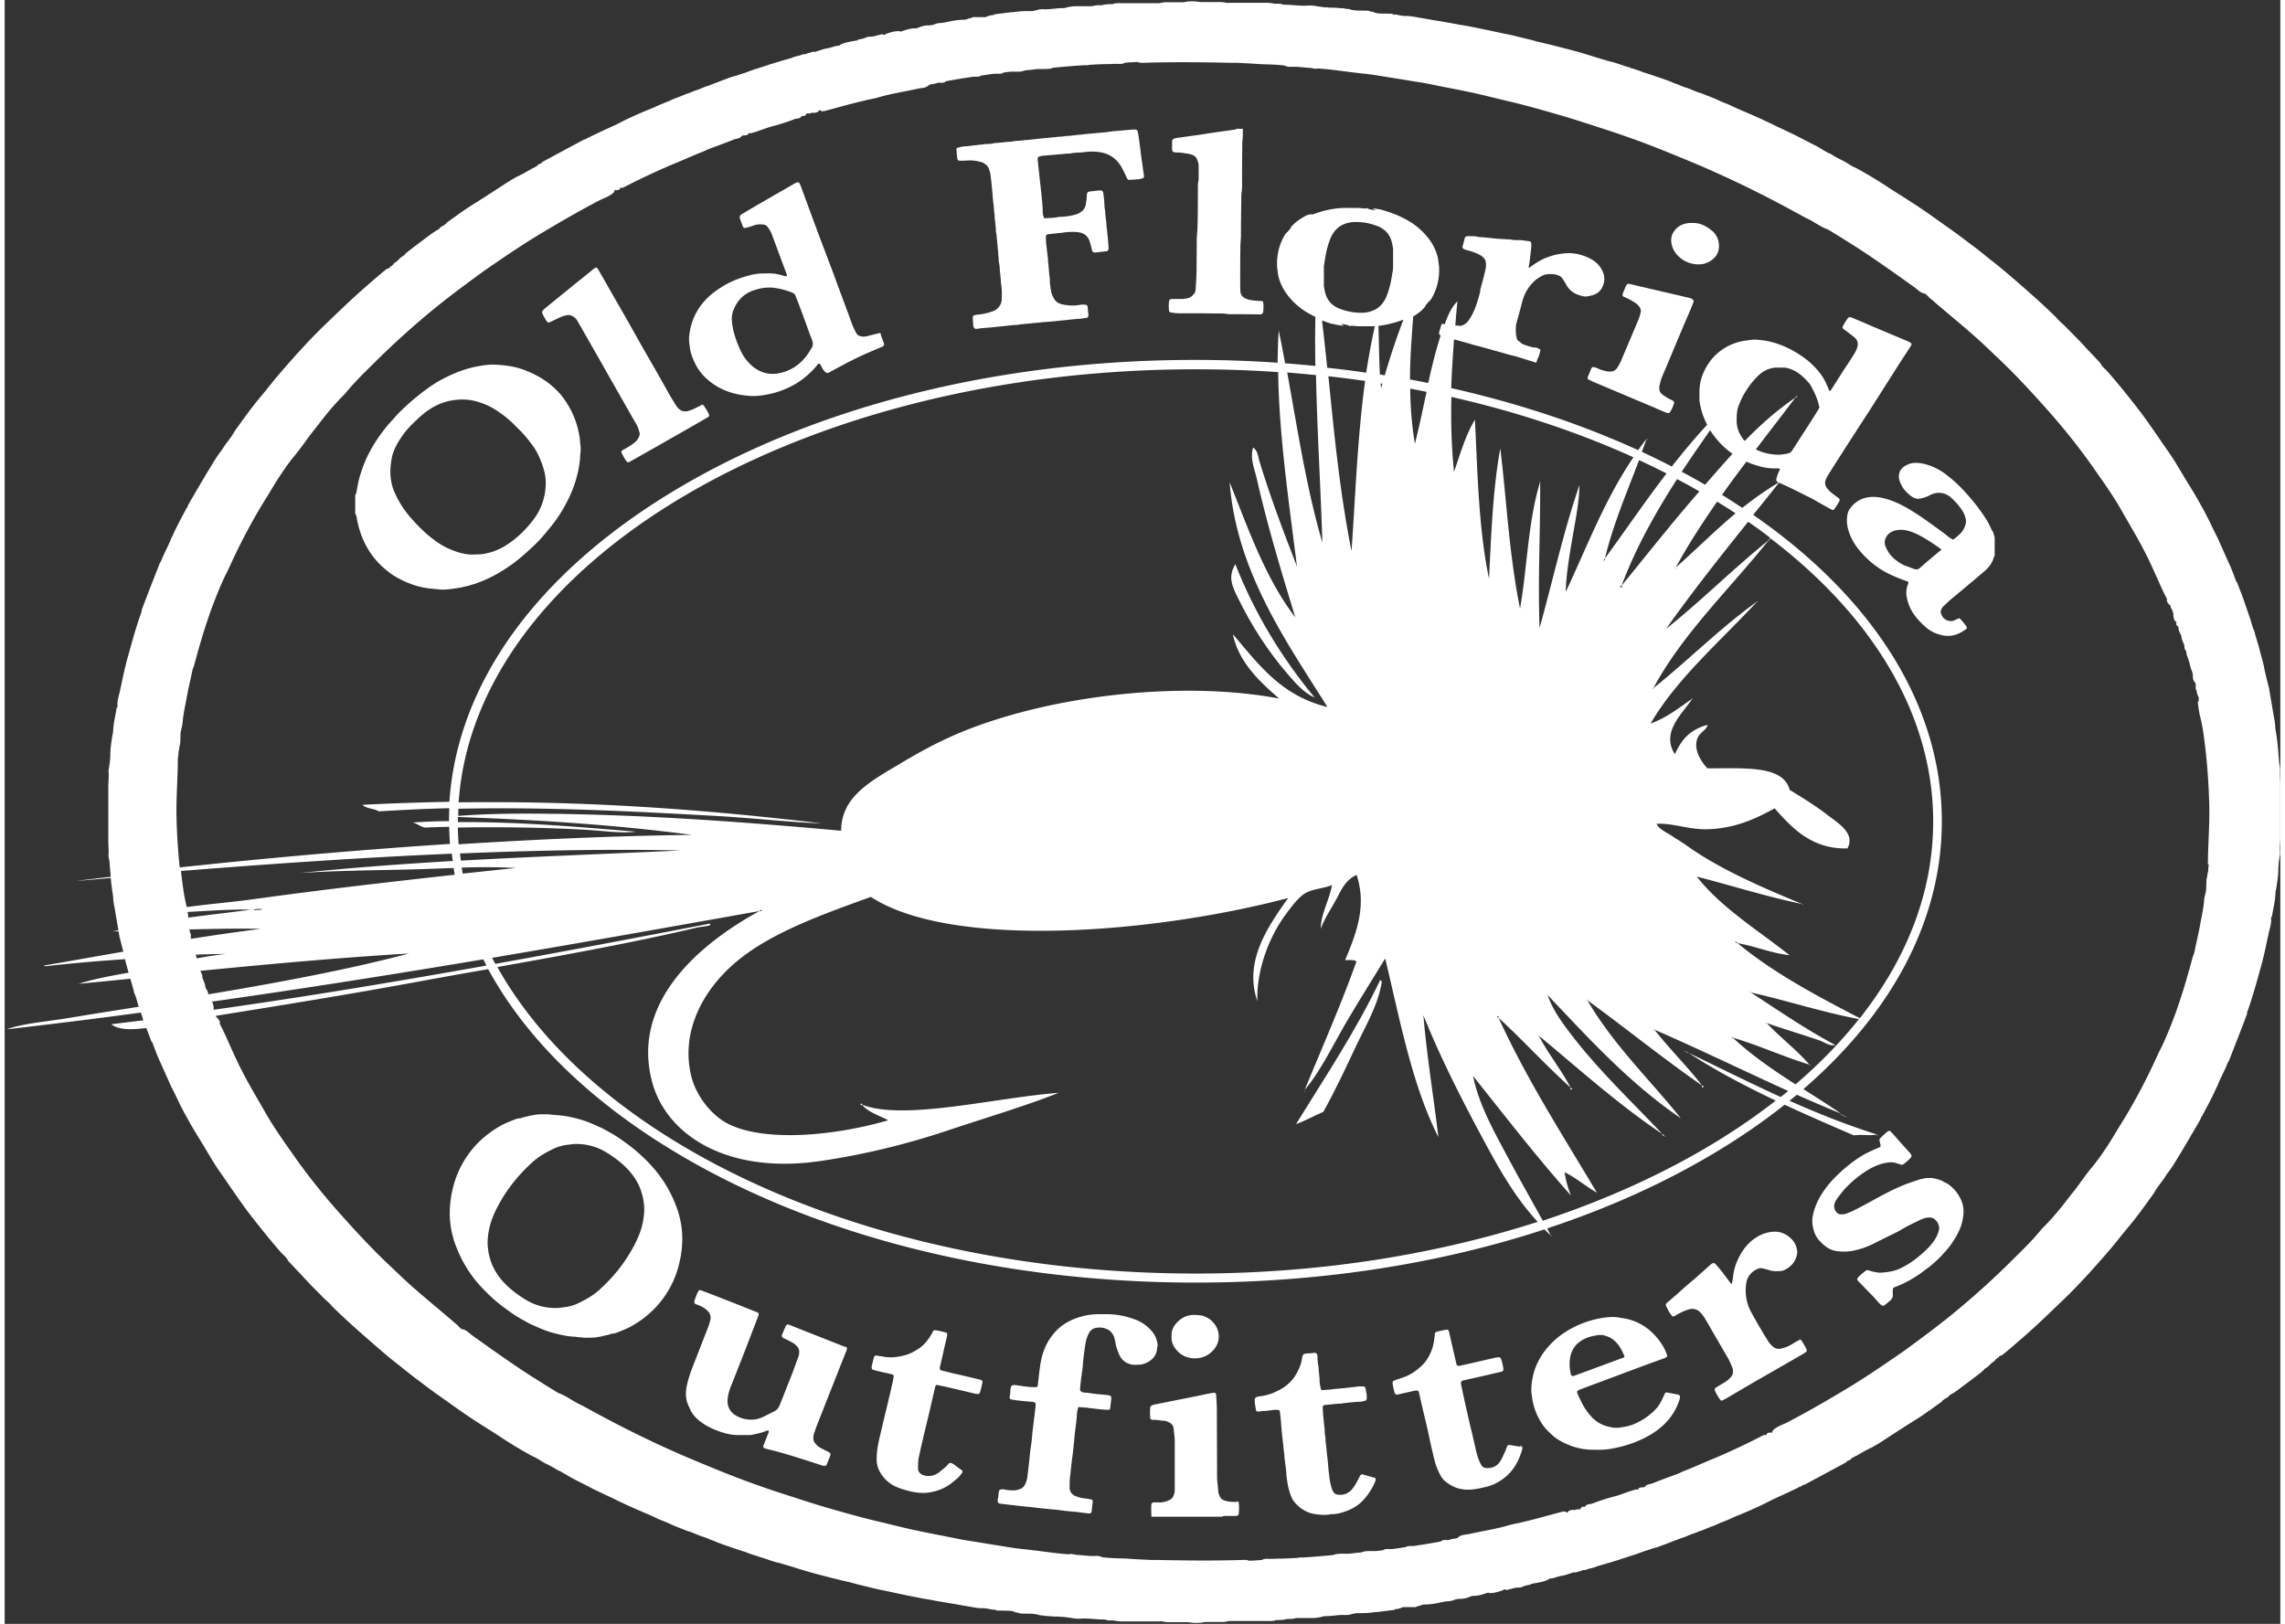 <?xml version="1.0" encoding="UTF-8"?> <svg xmlns="http://www.w3.org/2000/svg" height="86" viewBox="0 0 121.01 86.36" width="121"><rect x="0" y="0" width="121.01" height="86.36" fill="#333333" stroke="none"/><g fill="#fff"><path d="m88.24 60.41c0-.06-.03-.08-.09-.09 0 .06.03.08.09.09zm-19.1-2.4c-.1.04.02.06 0 0zm19.1 2.4c.06.07.09-.01 0 0zm1.21-4.45s.04.04.08.04c0-.04-.04-.04-.08-.04zm-.08-.04c-.06-.07-.09.01 0 0zm-6.11 1.94c-.04.21.22-.01 0 0zm6.11-1.94s.04.04.08.04c0-.04-.04-.04-.08-.04zm5.92-34.84c.1-.04-.02-.06 0 0zm-27.08 14.75c.44.51.86 1.01 1.45 1.27-1.73-2.09-3.17-4.43-4.22-7.1-.38.66-.21 1.1.14 1.8.74 1.51 1.61 2.85 2.63 4.03zm27.08-14.75c-.06 0-.07.03-.06.06.06 0 .07-.03.06-.06zm.28 27.01c.06.07.09-.01 0 0zm-2.39-16.08c.1-.04-.02-.06 0 0zm-2.93 25.73c-.04.21.22-.01 0 0zm-.52-20.55c.1-.04-.02-.06 0 0zm4.04-8.43c.06 0 .07-.03.06-.06-.06 0-.07.03-.06.06zm5.81 31.61c.06.07.09-.01 0 0zm-53.98-1.59c.04-.21-.22.01 0 0zm52.19.55s-.04-.04-.08-.04c0 .04.04.04.08.04zm-1.82-2.69c.06.07.09-.01 0 0zm-13.75 9.08c.06.07.09-.01 0 0zm15.65-6.35c.06.07.09-.01 0 0zm-10.55-36c.1-.04-.02-.06 0 0zm10.55 36s-.04-.04-.08-.04c0 .04.04.04.08.04zm-16.23-33.72c.1-.04-.02-.06 0 0zm16.07 33.64s-.04-.04-.08-.04c0 .04.04.04.08.04zm-25.91-3.53c.53-1.14 1.23-2.27 1.43-3.54-.02-.04-.02-.09-.09-.09-1.27 2.66-2.91 5.13-4.47 7.65.54-.19.95-.44 1.45-.65.62-1.11 1.15-2.24 1.68-3.37z"></path><path d="m121.01 42.74v-1.09c-.01-.25-.03-.51-.01-.76-.02-.13-.05-.27-.06-.4-.04-.55-.08-1.11-.18-1.65 0-.05-.02-.11-.02-.16 0-.22-.05-.43-.09-.65-.02-.1-.03-.2-.05-.3-.06-.38-.13-.75-.19-1.13 0-.04-.02-.07-.03-.11-.08-.33-.17-.65-.23-.98-.05-.3-.15-.58-.22-.87-.07-.33-.2-.66-.28-.99 0-.04-.02-.07-.03-.1-.11-.23-.15-.48-.24-.72-.07-.21-.15-.43-.22-.64-.13-.41-.3-.81-.45-1.22-.01-.02-.03-.02-.04-.02v-.01c-.1-.26-.19-.52-.3-.78-.23-.51-.46-1.03-.69-1.54-.15-.3-.3-.6-.44-.9-.17-.35-.36-.69-.55-1.03-.2-.36-.42-.72-.64-1.07-.33-.54-.64-1.1-1-1.61-.18-.25-.35-.5-.52-.75-.01-.02-.02-.03-.03-.05s-.02-.03-.04-.05c-.29-.42-.58-.84-.88-1.24-.56-.73-1.13-1.44-1.73-2.13-.13-.15-.29-.26-.39-.44 0-.02-.01-.03-.03-.05-.23-.25-.46-.49-.7-.74-.11-.13-.23-.25-.35-.38s-.25-.26-.37-.38c0-.01-.02-.02-.03-.03l-.06-.06c-.06-.06-.12-.13-.19-.19-.12-.13-.24-.25-.37-.36-.06-.05-.11-.11-.17-.16-.01-.02-.03-.03-.04-.05-.02-.02-.03-.04-.05-.06-.59-.58-1.2-1.13-1.82-1.67-.34-.3-.69-.6-1.04-.89-.2-.17-.41-.34-.62-.5-.39-.31-.77-.63-1.18-.92-.27-.21-.55-.42-.83-.62-.78-.55-1.55-1.12-2.36-1.63-.34-.22-.68-.43-1.02-.65l-.35-.23c-.47-.3-.94-.58-1.42-.84-.25-.1-.47-.27-.7-.39-.23-.11-.45-.23-.67-.37a.774.774 0 0 1 -.16-.07c-.05-.03-.11-.06-.16-.09-.17-.1-.34-.21-.52-.3-.19-.1-.38-.19-.57-.29-.21-.11-.42-.22-.63-.32l-.63-.3c-.05-.02-.09-.04-.14-.06-.27-.14-.55-.27-.83-.4-.47-.22-.94-.41-1.41-.62-.11-.05-.21-.1-.32-.15-.18-.08-.37-.14-.55-.23-.31-.15-.64-.26-.95-.39-.28-.07-.53-.21-.8-.3-.03 0-.05-.01-.08-.02l-.24-.09c-.03-.01-.06-.03-.09-.05-.16-.04-.3-.11-.45-.17-.45-.17-.91-.32-1.37-.47h-.03c-.24-.12-.51-.18-.76-.27a.495.495 0 0 0 -.13-.04c-.19-.06-.38-.13-.57-.19-.1-.03-.19-.07-.3-.08-.33-.1-.67-.19-1-.3-.48-.15-.96-.29-1.45-.41-.49-.13-.98-.25-1.47-.36-.35-.11-.71-.18-1.06-.27-.23-.06-.46-.11-.68-.15-.69-.15-1.39-.3-2.09-.43-.02 0-.04 0-.06-.01-.03 0-.06-.01-.08-.02h-.06c-.52-.1-1.03-.19-1.55-.27-.03 0-.06-.02-.09-.02l-.87-.15c-.13-.02-.26-.04-.4-.04-.19.01-.36-.04-.54-.07a.11.11 0 0 0 -.08 0h-.05c-.02-.01-.04-.02-.05-.03a.292.292 0 0 0 -.09-.02c-.24-.01-.47 0-.71-.02a.728.728 0 0 1 -.24-.07c-.04-.02-.08-.02-.12-.02-.02 0-.04-.01-.05-.02-.04-.01-.09-.03-.13-.03-.23-.01-.45 0-.68-.02-.1-.01-.2-.03-.29-.06-.06-.02-.13-.02-.19-.02-.01 0-.03 0-.04-.01a.292.292 0 0 0 -.09-.02c-.21 0-.41-.04-.62-.03-.11 0-.22-.02-.33-.02h-.05l-.42-.06a1.87 1.87 0 0 0 -.53-.03c-.4.02-.79-.05-1.19-.05-.03 0-.06 0-.08-.01-.11-.05-.23-.04-.35-.04h-.06c-.06-.01-.12-.02-.19-.03-.1-.02-.21-.02-.32-.02h-1.85c-.08 0-.17.01-.24 0-.19-.05-.38-.04-.57-.04h-.73c-.15 0-.31-.04-.46-.04-.06 0-.12 0-.18.01h-.03c-.05-.02-.11 0-.16.02-.04 0-.09 0-.13.02h-.88c-.07 0-.15 0-.22.01-.15.05-.31.04-.46.04h-1.85c-.07 0-.14-.01-.2.01-.05 0-.1 0-.15.04-.17 0-.35 0-.52.04-.03 0-.06.01-.09.02h-.14c-.09 0-.18 0-.27.03-.07.02-.14.02-.22.02h-.65c-.13 0-.26 0-.39.03-.06 0-.11.02-.17.03-.05.02-.1.03-.15.04h-.06c-.35 0-.7.08-1.05.06-.13 0-.25.01-.37.06h-.03c-.07.02-.14.03-.2.04h-.09c-.28 0-.56 0-.84.05-.37.02-.73.09-1.09.12 0 .02 0 .03.01.04h-.02c-.15 0-.29.04-.43.11h-.5c-.09 0-.19-.02-.27.05-.14 0-.26.1-.39.09-.32 0-.63.06-.94.13h-.03c-.18.06-.38.02-.56.1-.12.05-.24.07-.37.07-.17 0-.34.04-.5.11-.06.02-.12.05-.18.05-.28-.01-.53.09-.79.17 0 0 0 .01-.01.02-.01-.02-.02-.03-.02-.04-.28-.02-.54.07-.79.16 0 .01 0 .02.01.03h-.11v.01c-.01-.01-.02-.03-.03-.04-.21.02-.41.12-.62.13-.09 0-.18 0-.26.04-.14.07-.29.09-.44.12l-.01.02v.04h-.01v-.03c-.33.08-.67.09-.97.27 0 0 0 .01.01.02-.12 0-.23.02-.34.06-.09.03-.19.06-.29.08-.24.03-.45.13-.68.19s-.02 0-.03 0-.03-.01-.04-.02c-.14.06-.29.07-.42.14h-.04c-.09 0-.18.03-.26.07-.16.03-.32.07-.47.14-.1.03-.2.05-.3.09-.02 0-.04 0-.06.01-.22.07-.44.13-.65.2-.03 0-.07.02-.1.03-.03 0-.06.02-.09.03-.21.07-.42.13-.63.21h-.04c-.02 0-.04.02-.05.02-.18.06-.37.13-.55.2-.13.04-.27.08-.4.13-.1.03-.2.06-.29.08-.41.15-.83.31-1.24.47-.15.04-.29.1-.43.16-.16.07-.32.11-.48.18-.03.01-.06.02-.09.04-.05.02-.11.03-.16.05-.2.08-.4.17-.6.24-.15.05-.28.13-.42.18-.21.08-.42.17-.62.26-.16.08-.34.14-.5.21-.28.12-.57.24-.84.37-.25.11-.49.24-.73.36-.3.14-.61.28-.91.42-.16.08-.33.16-.49.23 0 0-.01 0-.02.02v.02h-.02c-.12 0-.18.12-.3.12-.4.22-.81.43-1.21.65-.34.18-.68.37-1.02.55l-.01.02c0 .01 0 .02.01.03l-.01-.01c-.08.06-.2.05-.25.16-.09.04-.17.11-.27.14-.17.1-.35.2-.52.3-.09.02-.16.1-.26.12-.13.08-.27.15-.4.23-.65.42-1.3.85-1.96 1.26-.48.3-.94.64-1.4.97-.01.01-.02.02-.02.04-.05.04-.11.08-.16.12-.09.04-.17.08-.21.16a.55.55 0 0 0 -.09.07c-.04 0-.08.04-.12.06-.11.07-.23.15-.33.23-.38.28-.76.57-1.14.86-.06.05-.12.1-.17.16-.04.05-.1.09-.16.12-.14.1-.23.25-.38.32-.03.02-.04.05-.06.08-.04.03-.08.07-.11.1h-.02c-.02.01-.03.02-.05.04-.01.01-.02.03-.03.04-.02.02-.04.03-.06.05-.03-.01-.06-.01-.09.02-.35.27-.68.57-1.02.86-.82.71-1.59 1.46-2.37 2.21-.81.79-1.57 1.64-2.31 2.5-.33.38-.63.78-.95 1.16-.51.6-.97 1.25-1.43 1.89-.14.26-.32.48-.49.71-.08.1-.14.22-.22.33-.27.34-.48.72-.71 1.09-.35.58-.69 1.17-1.03 1.75-.04.07-.05.16-.11.22s-.02.08-.06.11c-.14.27-.29.54-.43.82-.12.23-.22.47-.34.71-.15.4-.37.76-.52 1.16-.01.02-.03.05-.04.07s-.03.05-.04.07c-.31.8-.63 1.6-.93 2.41-.04.06-.02.12-.04.18-.28.77-.49 1.55-.71 2.34-.18.62-.3 1.26-.44 1.89-.06.26-.16.54-.11.82h-.05c-.06.41-.17.81-.19 1.23 0 .11-.03.21-.05.32-.04.29-.09.57-.1.86 0 .32-.04.65-.1.97.03.25 0 .51-.01.76v3c.01.25.03.51.01.76.02.13.05.27.06.4l.06.72c-.62.07-1.23.14-1.85.22.62-.05 1.24-.1 1.85-.16.03.29.06.58.11.86 0 .05.02.11.02.16 0 .22.05.43.09.65.02.1.03.2.05.3.05.27.09.54.14.81l-.3.06h.31c.01.09.03.17.04.26 0 .04.02.07.03.11.06.24.12.48.18.71-1.39.24-2.77.49-4.17.73-.11.04 0 .05.08.04 1.43-.16 2.82-.28 4.18-.37.05.24.13.48.19.72-.92.16-1.83.33-2.66.59.85-.08 1.77-.17 2.75-.27.07.23.14.45.19.68 0 .04.02.07.03.1.11.23.15.47.23.71-1.27.2-2.54.4-3.8.61-1.12.18-2.43.29-3.22.59 2.42-.28 4.79-.57 7.13-.89.04.11.08.23.11.34 0 .02.02.05.03.07l-1.71.21c.39.31 1.09.3 1.86.2.09.24.19.49.28.73.01.02.03.02.04.02v.01c.1.26.19.52.3.78.23.51.46 1.03.69 1.54.15.3.3.6.44.9.17.35.36.69.55 1.03.2.36.42.72.64 1.07.33.54.64 1.1 1 1.61.18.25.35.5.52.75.01.02.02.03.03.05s.02.03.04.05c.29.42.58.84.88 1.24.56.73 1.13 1.44 1.73 2.13.13.15.29.26.39.44 0 .02.01.03.03.05.23.25.46.49.7.74.11.13.23.25.35.38s.25.26.37.38c0 .01.02.02.03.03l.06.06c.06.06.12.13.19.19.12.13.24.25.37.36.06.05.11.11.17.16.01.02.03.03.04.05.02.02.03.04.05.06.59.58 1.2 1.13 1.82 1.67.34.3.69.6 1.04.9.2.17.41.34.62.5.39.31.78.63 1.18.92.27.21.55.42.83.62.78.55 1.55 1.12 2.36 1.63.34.22.68.43 1.02.65l.35.23c.47.3.94.58 1.42.84.25.1.47.27.7.39.23.11.45.23.67.37.06.02.11.04.16.07s.11.06.16.09c.17.1.34.21.52.3.19.1.38.19.57.29.21.11.42.22.63.32l.63.3c.05.02.09.04.14.06.27.14.55.27.83.4.47.22.94.41 1.41.62.11.05.21.1.32.15.18.08.37.14.55.23.31.15.64.26.95.39.28.07.53.21.8.3.03 0 .05.01.08.02l.24.09c.03.01.06.03.09.05.16.04.3.11.45.17.45.17.91.32 1.37.47h.03c.24.12.51.18.76.27.04.02.08.03.13.04.19.06.38.13.57.19.1.03.19.07.3.08.33.1.67.19 1 .3.48.15.96.29 1.45.41.49.13.98.25 1.47.36.35.11.71.18 1.06.27.23.06.46.11.68.15.69.15 1.39.3 2.09.43.02 0 .04 0 .06.01.03 0 .06.01.08.02h.06c.52.1 1.03.19 1.55.27.03 0 .06.02.09.02l.87.15c.13.02.26.04.4.04.19-.01.36.04.54.07.03.01.05.01.08 0h.05c.02.01.04.02.05.03.03.01.06.02.09.02.24.01.47 0 .71.02.08.01.16.03.24.07.04.02.08.02.12.02.02 0 .04.01.05.02.04.01.09.03.13.03.23.01.45 0 .68.02.1.01.2.03.29.06.06.02.13.02.19.02.01 0 .03 0 .04.01.03.01.06.02.09.02.21 0 .41.04.62.03.11 0 .22.02.33.02h.05l.42.06c.17.04.35.04.53.03.4-.02.79.05 1.19.05.03 0 .06 0 .08.01.11.05.23.04.35.04h.06c.06.01.12.02.19.03.1.02.21.02.32.02h1.85c.08 0 .17-.01.24 0 .19.05.38.04.57.04h.73c.15 0 .31.04.46.04.06 0 .12 0 .18-.01h.03c.05.02.11 0 .16-.02.04 0 .09 0 .13-.02h.88c.07 0 .15 0 .22-.01.15-.05.31-.04.46-.04h1.85c.07 0 .14.01.2-.01.05 0 .1 0 .15-.04.17 0 .35 0 .52-.04.03 0 .06-.01.09-.02h.14c.09 0 .18 0 .27-.03.07-.02.14-.02.22-.02h.65c.13 0 .26 0 .39-.03.06 0 .11-.02.17-.03.05-.02.1-.03.15-.04h.06c.35 0 .7-.08 1.05-.06.13 0 .25-.01.37-.06h.03c.07-.02.14-.03.2-.04h.09c.28 0 .56 0 .84-.05.37-.02.73-.09 1.09-.12 0-.02 0-.03-.01-.04h.02c.15 0 .29-.04.43-.11h.5c.09 0 .19.02.27-.05.14 0 .26-.1.39-.09.32 0 .63-.06.94-.13h.03c.18-.06.38-.02.56-.1.12-.05.24-.07.37-.07.17 0 .34-.04.5-.11.06-.02.12-.05.18-.05.28.01.53-.09.79-.17 0 0 0-.01.01-.02.01.02.02.03.02.04.28.02.54-.07.79-.16 0-.01 0-.02-.01-.03h.11v-.01c.01.01.02.03.03.04.21-.02.41-.12.62-.13.09 0 .18 0 .26-.04.14-.07.29-.09.44-.12l.01-.02v-.04h.01v.03c.33-.08.67-.09.97-.27 0 0 0-.01-.01-.02.12 0 .23-.02.34-.06.09-.03.19-.06.29-.08.24-.03.45-.13.68-.19s.02 0 .03 0 .03.01.04.02c.14-.06.29-.07.42-.14h.04c.09 0 .18-.03.26-.07.16-.03.32-.07.47-.14.1-.03.2-.05.3-.09.02 0 .04 0 .06-.01.22-.07.44-.13.65-.2.03 0 .07-.02.1-.03.03 0 .06-.02.09-.03.21-.07.42-.13.63-.21h.04c.02 0 .04-.02.05-.02.18-.06.37-.13.55-.2.13-.04.27-.08.4-.13.1-.03.2-.06.29-.08.41-.15.83-.31 1.24-.47.15-.04.29-.1.43-.16.16-.07.32-.11.48-.18.03-.01.06-.02.09-.04.05-.02.11-.03.16-.05.2-.08.4-.17.6-.24.15-.05.28-.13.42-.18.21-.08.42-.17.62-.26.16-.08.34-.14.5-.21.28-.12.57-.24.84-.37.25-.11.49-.24.73-.36.3-.14.61-.28.91-.42.16-.08.33-.16.49-.23 0 0 .01 0 .02-.02v-.02h.02c.12 0 .18-.12.3-.12.4-.22.81-.43 1.21-.65.34-.18.68-.37 1.02-.55l.01-.02c0-.01 0-.02-.01-.03l.01.01c.08-.06.2-.05.25-.16.09-.04.17-.11.27-.14.17-.1.35-.2.52-.3.09-.02.16-.1.26-.12.13-.08.27-.15.4-.23.65-.42 1.3-.85 1.96-1.26.48-.3.94-.64 1.4-.97.01-.01.02-.02.02-.04.05-.04.11-.08.16-.12.09-.04.17-.08.21-.16a.55.55 0 0 0 .09-.07c.04 0 .08-.04.12-.06.11-.07.23-.15.33-.23.38-.28.76-.57 1.14-.86.06-.05.12-.1.17-.16.04-.05.1-.09.16-.12.14-.1.23-.25.38-.32.03-.02.04-.05.06-.08.04-.03.08-.07.11-.1h.02c.02-.01.03-.02.05-.04.01-.01.02-.03.03-.04.02-.02.04-.03.06-.05.03.01.06.01.09-.02.35-.27.68-.57 1.02-.86.82-.71 1.59-1.46 2.37-2.21.81-.79 1.57-1.64 2.31-2.5.33-.38.63-.78.95-1.16.51-.6.97-1.25 1.43-1.89.14-.26.32-.48.49-.71.08-.1.14-.22.22-.33.27-.34.48-.72.71-1.09.35-.58.69-1.17 1.03-1.75.04-.07.05-.16.11-.22s.02-.08.06-.11c.14-.27.29-.54.43-.82.12-.23.22-.47.34-.71.15-.4.37-.76.52-1.16.01-.02.03-.05.04-.07s.03-.05.04-.07c.31-.8.63-1.6.93-2.41.04-.06.02-.12.04-.18.28-.77.49-1.55.71-2.34.18-.62.3-1.26.44-1.89.06-.26.16-.54.11-.82h.05c.06-.41.17-.81.19-1.23 0-.11.03-.21.05-.32.04-.29.09-.57.1-.86 0-.32.04-.65.1-.97-.03-.25 0-.51.01-.76v-1.91zm-96.91.97v-.26c4.34.15 8.53.43 12.44.95-3.99.05-8.15.23-12.4.5-.02-.29-.04-.59-.04-.89 2.3-.04 4.76 0 6.8.12.94.05 1.81.2 2.67.1-3-.25-6.18-.53-9.47-.51zm.04-1.04c.88-12.79 18.12-23.03 39.19-23.03 1.48 0 2.95.05 4.39.15.04 3.3.56 6.84 1 10.34-.69-1.78-1.41-3.67-1.99-5.58-.08-.25-.08-.56-.34-.75-.18.55.06 1.1.19 1.65.57 2.53 1.36 5.12 2.05 7.38-1.57-2.04-2.48-4.65-3.49-7.18.36 4.77 3.07 8.55 5.2 11.95-2.48-.6-3.68-2.3-5.03-3.87.32 1.54 1.52 2.6 2.46 3.42-5.22-.99-12.39-.15-17.17 1.9-1.02.44-1.98.96-2.86 1.49-1.74 1.03-3.25 1.83-3.26 3.64-4.88-.44-9.96-.83-15.32-.9-1.66-.02-3.34-.02-5.04.11 0-.13 0-.25.01-.38 4.9-.1 9.49.15 13.82.39 1.88.11 3.69.32 5.51.39-6.03-.72-12.34-1.21-19.32-1.12zm66.55-19.79c.25.4.56.75.92 1.05.09.07.18.14.27.2-.5.55-.98 1.1-1.46 1.65-.41-.24-.82-.47-1.24-.69.49-.75 1-1.48 1.51-2.21zm1.72.42c-.19-.26-.3-.55-.31-.88 0-.26 0-.53.08-.78.1-.26.21-.52.36-.76.17-.28.36-.55.59-.78.21-.23.45-.42.76-.5.08-.02.16-.04.24-.05h.52c.08 0 .16.03.24.05.16.05.3.12.44.21.25.16.45.37.64.59.02.02.03.04.05.07.21.38.4.77.48 1.21-.03.05-.05.09-.08.14-.11.17-.21.34-.32.51-.3.47-.6.93-.9 1.4-.05.08-.1.15-.15.23-.06.09-.13.14-.24.16-.2.04-.39.07-.59.06-.39-.02-.76-.11-1.1-.28.7-.92 1.41-1.84 2.11-2.76-1.03.7-1.9 1.49-2.7 2.31-.04-.04-.08-.09-.11-.13zm1.91 2.37c-.7.42-1.33.87-1.92 1.34-.35-.23-.7-.46-1.06-.68 0 0-.01 0-.02-.01.42-.6.86-1.19 1.3-1.77.09.04.17.08.26.11.41.15.83.26 1.28.25h.19c.01 0 .03.02.05.04-.03.1-.09.19-.12.29s-.08.2-.07.33c.04.04.08.07.12.1zm-.49 3.01s.05-.02.08-.04c5.4 4.12 8.64 9.36 8.64 15.05 0 3.75-1.4 7.29-3.9 10.46-2.31-1.2-4.61-2.42-6.5-3.99-.04 0-.09 0-.08-.04-.04 0-.09-.03 0-.05v.05c.05 0 .09 0 .09.04.96.17 1.73.52 2.75.64-1.56-1.25-3.64-2.52-4.93-4.18 1.87.48 3.65 1.05 5.61 1.46-2.06-.85-4.34-1.83-6.09-3.07-.29-.21-.6-.39-.9-.59-.27-.17-.65-.34-.76-.61.93-.04 1.73.33 2.77.29 1.5-.06 2.59-.61 3.51-1.11.9 1.02 1.96 2.18 3.87 2.13.44-.81-.51-1.35-1.09-1.8-.63-.49-1.36-.93-1.98-1.31-.35-1.35-2.49-1.13-4.38-1.15-.39-.42-.72-1.02-.54-1.56.11-.34.53-.5.55-.75-1.05.28-1.43.91-1.74 1.56-.74-1.18.39-2.13.93-2.95-.69.46-1.29.98-2.22 1.32 1.41-2.41 3.71-4.37 5.68-6.5-2.02 1.45-3.64 3.11-5.53 4.62.02.06-.1.04 0 0 1.54-2.88 4.05-5.26 6.13-7.87-1.81 1.45-3.68 3.31-5.45 4.71 1.37-1.94 2.86-3.82 4.36-5.69.4.27.78.55 1.16.84-.02.02-.03.05 0 .09zm.35 29.85c-3.35 2.62-7.58 4.8-12.39 6.39-.61-1.11-1.24-2.21-1.84-3.34-.74-1.39-1.55-2.8-1.87-4.36 1.71 2.14 3.38 4.31 5.21 6.36a5.25 5.25 0 0 1 -.34-1.24c.63.31 1.12.75 1.72 1.09-1.81-3.04-3.72-6-5.23-9.3-.07 0-.1-.07-.02-.1l.02.1c1.31 1.2 2.5 2.52 3.83 3.71-.51-.97-1.19-1.79-1.69-2.76-.09.01-.06-.07 0 0 2.15 1.78 4.2 3.64 6.57 5.23-1.63-1.73-3.43-3.42-4.9-5.36-.48-.63-.96-1.3-1.2-2.03 2.2 2.32 4.35 4.69 7.08 6.55-1.67-2.08-3.61-3.93-4.97-6.28-.09.01-.06-.07 0 0 2.05 1.5 4 3.08 6.1 4.54-.79-1.03-1.73-1.94-2.53-2.97-.09.01-.06-.07 0 0 2.41 1.05 4.73 2.18 7.11 3.26-.13.11-.26.21-.4.32-1.66-.76-3.27-1.56-4.9-2.35 1.44.95 3.02 1.77 4.65 2.55zm-56.74-9.4c-3.73.72-7.51 1.44-11.35 2.13-.06-.11-.12-.22-.17-.32 4.79-.81 9.51-1.65 14.22-2.49.01-.04.05-.06.14-.06-.01.04-.05.06-.14.06-3.58 1.96-6.77 5.05-5.72 9.06.75 2.85 3.97 4.93 8.85 4.25 2.39-.34 4.72-.92 6.82-1.62 2.09-.7 4.16-1.31 5.95-2.02-3.35.25-8.22 1.5-10.44.63.28.4 1.07.64 1.38.83-2.87.83-6.4 1.14-8.36.26-1.04-.46-1.86-1.6-2.1-2.57-.58-2.29.51-4.5 2.29-6.04 1.88-1.63 4.77-2.63 7.25-3.53 4.21 2.75 14.76 2.01 22.19.06-1.07 1.51-2.37 3.35-1.64 5.48-.04-1.57.55-3.29 1.49-4.58.29-.39.72-1 1.14-1.2.38-.19.93-.22 1.34-.39-.13.78-.62 1.61-.59 2.32.17-.5.52-1.02.79-1.51.27-.48.46-1.05 1.11-1.35.57 1.72-.07 3.22-.61 4.53.22.01.51-.04.6.08-.83 2.32-1.82 4.56-2.75 6.82.81-.94 1.54-2.44 2.17-3.52.72-1.23 1.45-2.38 2.11-3.47.79 3.3 1.43 6.74 2.83 9.51-.26-2.16-.62-4.37-.8-6.49.85 2.12 1.9 4.21 2.97 6.21.91 1.7 1.81 3.38 3.11 4.78-5.44 1.75-11.63 2.75-18.19 2.75-17.2 0-31.85-6.83-37.13-16.3 3.64-.65 7.27-1.31 10.62-2.1.25-.06.94-.08.63-.22zm-13.08-2.66-.06-.33c.98-.03 1.94-.03 2.87.02l-2.81.3zm40.69-6.89c.05.03-.03-.02 0 0zm8.14-18.93c0-.09-.02-.17-.02-.26.03 0 .06.01.09.02-.02.08-.05.16-.07.24zm3.94 9.09c.05.03-.03-.02 0 0zm5.82 1.83c.05.03-.03-.02 0 0zm8.96 23.62s-.09 0-.08-.04c.04 0 .09 0 .08.04 1.42.42 2.65 1 4.06 1.43-.69-.8-1.55-1.44-2.27-2.21-.09.01-.06-.07 0 0 .88.31 1.87.6 2.8.92.28.1.51.31.85.25-1.59-.85-3.03-1.84-4.5-2.8-.09.01-.06-.07 0 0 1.95.44 3.73 1.03 5.75 1.42-.97 1.22-2.1 2.38-3.37 3.47-1.18-.76-2.34-1.55-3.33-2.48zm-3.06-24.99c.66-1.21 1.41-2.37 2.21-3.52.33.2.66.41.98.62-1.12.94-2.11 1.94-3.19 2.89.02.06-.1.04 0 0zm1.27-4.07c-1.43 1.64-2.78 3.35-4.14 5.02.1.19-.22.03 0 0 .74-1.99 1.79-3.86 2.95-5.67.4.21.8.43 1.18.65zm-5.03 3.59s.01.1-.06.1c.01-.04-.01-.1.06-.1.44-1.84 1.17-3.52 1.82-5.25.5.23.99.47 1.46.71-1.14 1.49-2.19 3.03-3.29 4.54zm-2.08 1.75c.03-.97.2-1.94.36-2.88.16-.95.36-1.89.37-2.79-.85 2.46-1.41 5.06-2.12 7.59-.1-2.64.05-5.15.03-7.76-.65 2.1-.68 4.51-1.07 6.74-.59-2.93-.72-5.87-1.05-8.52-.4 2.21-.48 4.58-.6 6.93-.58-2.81-.61-5.88-.75-8.46-.51.85-.78 1.83-1.11 2.77-.14-1.37-.17-2.69-.14-3.98 3.49.79 6.74 1.88 9.68 3.21-1.51 2.22-2.46 4.73-3.59 7.14zm-8.02-7.87c-.17-1.02-.24-1.99-.25-2.93.29.05.58.11.87.17-.2.93-.39 1.86-.62 2.76zm-1.6-3.64c-.09-.01-.17-.03-.26-.04-.05-.88-.05-1.78-.08-2.59a5.767 5.767 0 0 0 1.33-.33c-.37.97-.7 1.95-.99 2.96zm.44-5.75s0 .09-.01.14l-.09.54c-.06.32-.15.64-.28.94-.12.26-.3.48-.55.62-.2.11-.42.17-.65.18-.42.02-.83-.05-1.23-.2-.41-.15-.69-.43-.8-.86-.03-.12-.05-.24-.07-.35v-.99c0-.05 0-.09.01-.14l.09-.54c.06-.32.15-.64.28-.94.12-.26.3-.48.55-.62.2-.11.42-.17.65-.18.42-.02.83.05 1.23.2.41.15.69.43.8.86.03.12.05.24.07.35zm-3.21 3.01c.1.03.19.05.29.07.01 0 .19.03.29.04a.555.555 0 0 0 -.17-.11l.36.06c.05.03.08.03.14.06.02.01.07-.02.1-.02.2.02.4.04.61.03h.62c-.18.81-.33 1.63-.46 2.47-.68-.1-1.37-.19-2.07-.26-.09-.84-.18-1.69-.28-2.52.18.07.37.14.56.19zm1.72 3.05c-.4 2.94-.51 6.02-.72 9.04-.62-3.1-.92-6.21-1.23-9.3.66.07 1.31.16 1.96.25zm-2.26 8.62c-.84-2.84-1.32-5.99-1.88-9.08.51.04 1.03.09 1.53.14.06 2.95.25 5.97.34 8.94zm-34.12 16.34c-3.85.18-7.75.32-11.7.54-.02-.13-.03-.25-.05-.38 4.05-.17 7.99-.24 11.75-.16zm-12.15.56c-2.7.16-5.41.36-8.14.64 1.96-.13 3.93-.14 5.87-.19.78-.02 1.56-.05 2.33-.08l.06.36c-3.61.4-7.24.82-10.62 1.29-1.21.17-2.47.27-3.63.43v-.02c-.13-.5-.2-1.02-.26-1.52-.02-.13-.03-.25-.04-.38 4.89-.39 9.72-.72 14.4-.92.01.13.03.26.05.38zm-10.13 2.53c0 .11-.3.05-.43.1 0-.11.3-.05.43-.1zm-3.96.18c1.15-.06 2.33-.15 3.38-.12-1.08.14-2.21.27-3.33.42-.01-.1-.03-.21-.04-.31zm.18 1.21s-.01-.09-.05-.12c0-.05-.01-.11-.03-.16 1.29-.03 2.58-.06 3.8-.03-1.28.16-2.51.34-3.72.53v-.23zm1.87 1.02c-.53.06-1.04.14-1.56.24 0-.04-.01-.07-.02-.11l-.02-.02v-.07c.54-.02 1.07-.03 1.6-.04zm-1.04 1.89a.451.451 0 0 1 -.07-.25c-.05-.13-.1-.26-.15-.38v-.05c0-.04 0-.1-.02-.13-.04-.06-.06-.12-.08-.18 3.65-.36 7.63-.72 11.09-.92-3.26.86-6.9 1.54-10.67 2.17a.622.622 0 0 0 -.09-.26zm.37 1.03s.01-.03.02-.05c-.03-.11-.02-.24-.11-.33 4.93-.7 9.72-1.46 14.44-2.25.06.11.11.22.17.33-4.76.85-9.6 1.66-14.5 2.35 0-.02-.01-.04-.02-.06zm106.11-7.66s-.02.06-.02.09c-.02.11 0 .23-.04.34-.01.04-.02.08-.02.12 0 .07-.03.14-.04.21-.02.13-.01.26-.02.39 0 .12 0 .23-.04.35-.02.12-.06.23-.07.35-.03.48-.15.95-.23 1.42-.08.44-.19.88-.28 1.33 0 .03-.02.06-.02.08-.01.06-.03.11-.06.16-.17.62-.34 1.24-.53 1.85-.15.48-.31.96-.49 1.44-.21.55-.43 1.1-.69 1.63-.07.13-.13.26-.19.39-.6 1.32-1.27 2.59-2.05 3.82-.45.76-.91 1.5-1.47 2.17-.38.46-.7.97-1.09 1.43-.47.63-.97 1.24-1.53 1.79-.46.57-.99 1.09-1.51 1.6a43.75 43.75 0 0 1 -3.19 2.89c-.88.72-1.79 1.39-2.71 2.06-.96.66-1.93 1.33-2.93 1.93-1.03.62-2.08 1.23-3.15 1.79-.28.15-.61.23-.84.48v.07c-.01 0-.02.02-.03.03-.02 0-.04-.01-.06-.02-.1.02-.21 0-.23.15-.11-.05-.21.02-.3.07-.8.41-1.61.79-2.43 1.14-.57.23-1.13.49-1.7.71-.04.02-.07.03-.11.05-.02.01-.05.02-.07.04-.48.18-.96.35-1.43.54-.14.06-.34.04-.43.21h-.04c-.11.03-.26-.03-.32.14-.06-.04-.11-.01-.17 0-.39.1-.76.28-1.15.37-.37.1-.74.22-1.1.36-.13.05-.32.01-.4.18-.11-.03-.19 0-.24.1v.03c-.1 0-.21-.02-.3.04h-.01c-.11-.03-.2 0-.3.04-.02.01-.04.03-.05.06v.03a.075.075 0 0 0 -.09 0c0-.01-.02-.03-.03-.04a.292.292 0 0 0 -.16-.01c-.7.18-1.4.39-2.11.55-.24.07-.5.1-.74.17-.7.21-1.41.31-2.12.47-.21.05-.45.02-.62.21 0 0 .01 0 .02.01h-.13v.03h-.04c-.08 0-.14.01-.21.04-.07.01-.13.03-.2.04-.07-.03-.14-.01-.22 0-.04.01-.08.04-.12.07-.48.09-.97.17-1.45.24h-.15c-.08 0-.16 0-.23.04 0 0-.02.01-.03.02-.23.03-.47.07-.7.1h-.33a.22.22 0 0 0 -.13.04c-.01 0-.02.02-.03.02-.14.02-.28.04-.43.05h-.02c-.17 0-.35-.01-.52.01-.07.02-.14.04-.2.06h-.01l-.33.03c-.11.02-.23.03-.34.04-.22 0-.43-.01-.65.02-.05.01-.11.03-.16.05-.54.05-1.08.1-1.63.13h-.16c-.03 0-.07.01-.1.02-.32.02-.64.04-.96.04-.09 0-.18 0-.26.01h-.16c-.17.02-.36-.04-.52.06-.23.02-.47.04-.7.04 0 0-.01 0-.02-.01-.1-.04-.2-.03-.3-.03-1.55.05-3.1.03-4.65 0h-.27c-.36-.02-.72-.03-1.08-.06-.44-.03-.89-.02-1.33-.07-.05 0-.1-.01-.16-.02-.13-.07-.27-.07-.41-.06h-.21l-.69-.06c-.05 0-.1-.01-.15-.02-.11-.02-.21-.04-.32-.01-.24-.02-.48-.04-.73-.07-.57-.07-1.15-.15-1.72-.21-.49-.05-.98-.14-1.48-.22-.46-.07-.91-.15-1.37-.22-.47-.07-.94-.18-1.41-.27-.42-.08-.83-.16-1.25-.25-.75-.15-1.48-.35-2.22-.52-.84-.2-1.66-.43-2.49-.67-.74-.21-1.47-.45-2.21-.69-.85-.27-1.69-.56-2.52-.87-.68-.26-1.35-.53-2.02-.81a54.76 54.76 0 0 1 -3.23-1.44c-1.1-.53-2.19-1.11-3.26-1.7-.38-.16-.7-.42-1.07-.58-.1-.03-.18-.08-.27-.13-.5-.31-1-.62-1.5-.94-1.01-.66-1.99-1.36-2.97-2.06-.17-.13-.33-.31-.56-.33-.06-.05-.12-.11-.17-.16-.04-.05-.09-.09-.14-.13-.03-.02-.06-.05-.09-.07l-.05-.05c-.72-.62-1.46-1.22-2.17-1.85-.41-.36-.8-.74-1.19-1.11-.94-.88-1.81-1.83-2.67-2.79-.87-.98-1.69-2-2.44-3.07-.53-.76-1.08-1.52-1.54-2.34-.52-.91-1.07-1.81-1.51-2.77-.3-.62-.55-1.26-.87-1.87l-.02-.02c.05-.14-.05-.24-.15-.34h-.03c0-.03 0-.06-.01-.09 3.64-.58 7.2-1.16 10.56-1.78 1.3-.24 2.6-.47 3.91-.7 1.93 3.55 5.18 6.8 9.6 9.52 7.49 4.61 17.44 7.15 28.02 7.15 6.57 0 12.91-.98 18.55-2.83.11.11.22.22.34.32-.07-.12-.13-.24-.2-.37 3.39-1.12 6.53-2.55 9.32-4.27 1.19-.73 2.29-1.5 3.31-2.31 1.21.56 2.44 1.1 3.68 1.63.47-.06.76.03 1.25-.04-1.65-.52-3.19-1.14-4.67-1.8.13-.11.26-.21.39-.32.77.34 1.55.68 2.34 1-.65-.45-1.32-.87-1.99-1.3 4.78-4.13 7.36-9.06 7.36-14.24 0-6.08-3.55-11.81-10.03-16.3.46-.57.92-1.14 1.37-1.71.04.02.08.03.12.05.17.08.35.16.52.24l1.02.51c.15.07.29.16.43.24.22.12.44.25.67.37.03.02.06.03.1.05.03-.02.06-.02.07-.04.11-.16.23-.32.3-.49-.01-.08-.06-.11-.1-.14-.11-.08-.22-.16-.33-.25-.1-.08-.19-.17-.26-.27a.435.435 0 0 1 -.06-.41c.02-.06.05-.12.08-.17.05-.1.11-.19.17-.28.21-.34.43-.68.64-1.01.39-.61.79-1.22 1.18-1.83.19-.29.38-.58.56-.87.36-.57.72-1.13 1.08-1.7.24-.38.49-.76.74-1.14.03-.05.07-.11.1-.16.02-.03.03-.07 0-.11-.05-.06-.13-.08-.2-.12l-.93-.39c-.42-.18-.84-.35-1.25-.53-.25-.11-.5-.21-.75-.32-.06-.02-.12-.05-.2-.02-.13.15-.23.33-.33.52.02.03.03.07.06.09.05.05.12.09.17.13.14.11.28.21.41.32.17.14.22.33.15.54-.04.14-.11.27-.19.39-.17.27-.34.53-.52.8l-.69 1.08c-.01.02-.04.04-.05.05-.01 0-.02-.01-.03-.02l-.12-.27c-.09-.23-.21-.44-.36-.64-.23-.3-.49-.56-.79-.79-.52-.39-1.09-.69-1.72-.87-.32-.09-.64-.13-.97-.15-.16 0-.31.03-.46.05-.34.04-.66.14-.96.29-.38.2-.71.47-.97.82-.36.5-.57 1.05-.56 1.67v.3c0 .08 0 .16.02.24.07.41.2.79.39 1.16-.67.72-1.28 1.46-1.88 2.22-.52-.27-1.05-.53-1.59-.78.08-.23.17-.46.25-.69-.16.2-.3.39-.45.6-3.06-1.4-6.4-2.5-9.94-3.3.03-.87.09-1.73.15-2.58h.05l.87.24c.1.04.21.07.32.09l1.37.38s.04.01.06.02c.18.05.35.1.53.14l.12.03 1.05.33.08-.23s.03-.02.03-.03c.05-.14.09-.27.12-.43-.05-.03-.1-.06-.14-.08a.43.43 0 0 0 -.22-.04c-.19-.04-.47-.12-.67-.22 0 0 0-.02-.01-.03-.06-.05-.13-.09-.19-.15-.13-.29-.07-.82-.07-.82.12-.42.23-.84.34-1.26.11-.39.3-.72.58-1 .13-.14.3-.24.46-.33.22-.13.68-.12.9-.01.07.03.13.07.17.13.08.12.16.24.23.37.15.27.38.44.66.53.15.05.3.1.45.07.09-.02.18-.03.27-.06.26-.07.45-.23.55-.48.12-.28.11-.55-.02-.82s-.33-.47-.6-.62c-.46-.25-.95-.36-1.47-.3-.4.04-.78.15-1.15.33-.21.11-.41.24-.6.38-.03.02-.05.05-.09.04l-.01-.02c.06-.32.09-.65.13-.97.01-.09.01-.18.01-.27 0-.06-.02-.11-.09-.14l-.47-.06h-.11c-.15 0-.31 0-.46-.04h-.11c-.3-.02-.6-.03-.9-.07-.19-.02-.38-.04-.57-.05-.05 0-.09 0-.14-.02-.17-.04-.34-.03-.52-.03-.05 0-.09 0-.13.04-.01.02-.03.04-.04.06-.04.16-.08.32-.12.47 0 .02.01.05.02.07.08.08.18.09.28.12.17.04.33.1.49.17.09.04.18.09.26.15.13.1.2.23.2.4 0 .1 0 .2-.03.3l-.03.13c-.02.1-.05.19-.07.29-.05.2-.11.4-.16.6-.02.06-.02.12-.02.17-.1.36-.21.73-.31.96-.21.46-.39.78-.74.84-.08 0-.16-.02-.25-.02h-.02c.03-.43.07-.85.11-1.28-.23.21-.41.55-.53.84-.05.12-.1.24-.14.37l-.07-.01c-.01-.01-.05 0-.1 0-.05.16-.09.3-.13.44-.01.05 0 .11.05.16 0 0 .02 0 .03.01-.26.81-.47 1.66-.66 2.53-.32-.07-.65-.13-.97-.19 0-1.14.09-2.25.17-3.35.2-.12.39-.25.55-.43.03-.03.1-.09.1-.15.06-.07.12-.13.17-.21h.03c.03-.06.06-.07.09-.11.28-.45.42-.94.44-1.47v-.16c0-.05 0-.11-.01-.16 0-.05-.02-.11-.02-.16-.02-.29-.11-.57-.24-.83-.15-.31-.36-.57-.59-.81-.27-.27-.58-.5-.92-.68-.37-.2-.76-.35-1.16-.47-.1-.03-.19-.05-.29-.07-.01 0-.19-.03-.29-.04.04.04.1.08.17.11l-.36-.06c-.05-.03-.08-.03-.14-.06-.02-.01-.07.02-.1.02-.2-.02-.4-.04-.61-.03h-.52c-.25 0-.49.04-.73.08-.32.06-.63.16-.93.27-.02 0-.04-.01-.07-.02-.08.02-.18.03-.25.07-.27.14-.52.3-.73.52-.03.03-.1.09-.1.15-.06.07-.12.13-.17.21h-.03c-.03.06-.06.07-.09.11-.28.45-.42.94-.44 1.47v.16c0 .05 0 .11.01.16 0 .05.02.11.02.16.02.29.11.57.24.83.15.31.36.57.59.81.27.27.58.5.92.68.09.05.17.09.26.13-.02.86-.02 1.73 0 2.61-.53-.05-1.07-.1-1.61-.14-.11-.58-.22-1.17-.34-1.74-.04.56-.05 1.13-.06 1.71-1.45-.1-2.91-.15-4.39-.15-10.58 0-20.53 2.54-28.02 7.15-7.13 4.39-11.22 10.16-11.63 16.35-1.51.03-3.05.08-4.62.16.18.21.62.19.87.35 1.27-.08 2.51-.14 3.74-.17 0 .13 0 .27-.01.4v.29c-.64 0-1.29.03-1.93.07.29.08.48.28.71.27.4-.02.82-.03 1.23-.04 0 .3.02.6.04.91-4.72.31-9.55.73-14.37 1.25-.09-.87-.15-1.74-.17-2.61-.03-1.07.07-2.14.07-3.21 0-.03.02-.06.02-.09.02-.11 0-.23.04-.34.01-.04.02-.08.02-.12 0-.07.03-.14.04-.21.02-.13.01-.26.02-.39 0-.12 0-.23.04-.35.02-.12.06-.23.07-.35.03-.48.15-.95.23-1.42.08-.44.19-.88.28-1.33 0-.03.02-.06.02-.08.01-.06.03-.11.06-.16.17-.62.34-1.24.53-1.85.15-.48.31-.96.49-1.44.21-.55.43-1.1.69-1.63.07-.13.13-.26.19-.39.6-1.32 1.27-2.59 2.05-3.82.45-.76.91-1.5 1.47-2.17.38-.46.7-.97 1.09-1.43.47-.63.97-1.24 1.53-1.79.46-.57.99-1.09 1.51-1.6a43.75 43.75 0 0 1 3.19-2.89c.88-.72 1.79-1.39 2.71-2.06.96-.66 1.93-1.33 2.93-1.93 1.03-.62 2.08-1.23 3.15-1.79.28-.15.61-.23.84-.48v-.07c.01 0 .02-.02.03-.03.02 0 .04.01.06.02.1-.02.21 0 .23-.15.11.05.21-.02.3-.07.8-.41 1.61-.79 2.43-1.14.57-.23 1.13-.49 1.7-.71.04-.02.07-.03.11-.05.02-.01.05-.02.07-.04.48-.18.96-.35 1.43-.54.14-.06.34-.04.43-.21h.04c.11-.03.26.03.32-.14.06.04.11.01.17 0 .39-.1.76-.28 1.15-.37.37-.1.74-.22 1.1-.36.13-.05.32-.01.4-.18.11.03.19 0 .24-.1v-.03c.1 0 .21.02.3-.04h.01c.11.03.2 0 .3-.04.02-.01.04-.03.05-.06v-.03c.03.02.06.02.09 0 0 .01.02.03.03.04.05.02.11.02.16.01.7-.18 1.4-.39 2.11-.55.24-.07.5-.1.74-.17.7-.21 1.41-.31 2.12-.47.21-.05.45-.02.62-.21 0 0-.01 0-.02-.01h.13v-.03h.04c.08 0 .15-.01.21-.04.07-.01.13-.03.2-.04.07.03.14.01.22 0 .04-.01.08-.04.12-.07.48-.09.97-.17 1.45-.24h.15c.08 0 .16 0 .23-.04 0 0 .02-.01.03-.02.23-.03.47-.07.7-.1h.33c.04 0 .09-.01.13-.04.01 0 .02-.02.03-.02.14-.02.28-.04.43-.05h.02c.17 0 .34.01.52-.01.07-.02.14-.04.2-.06h.01l.33-.03c.11-.02.23-.03.34-.04.22 0 .43.01.65-.02.05-.01.11-.03.16-.05.54-.05 1.08-.1 1.63-.13h.16c.03 0 .07-.01.1-.02.32-.02.64-.04.96-.04.09 0 .18 0 .26-.01h.16c.17-.02.36.04.52-.06.23-.02.47-.04.7-.04 0 0 .01 0 .02.01.1.04.2.03.3.03 1.55-.05 3.1-.03 4.65 0h.27c.36.02.72.03 1.08.06.44.03.89.02 1.33.07.05 0 .1.01.16.02.13.07.27.07.41.06h.21l.69.06c.05 0 .1.01.15.02.11.02.21.04.32.01.24.02.48.04.73.07.57.07 1.15.15 1.72.21.49.05.98.14 1.48.22.46.07.91.15 1.37.22.47.07.94.18 1.41.27.42.08.83.16 1.25.25.75.15 1.48.35 2.22.52.84.2 1.66.43 2.49.67.74.21 1.47.45 2.21.69.85.27 1.69.56 2.52.87.68.26 1.35.53 2.02.81 1.09.44 2.17.93 3.23 1.44 1.1.53 2.19 1.11 3.26 1.7.38.16.7.42 1.07.58.1.03.18.08.27.13.5.31 1 .62 1.5.94 1.01.66 1.99 1.36 2.97 2.06.17.13.33.31.56.33.06.05.12.11.17.16.04.05.09.09.14.13.03.02.06.05.09.07l.05.05c.72.62 1.46 1.22 2.17 1.85.41.36.8.74 1.19 1.11.94.88 1.81 1.83 2.67 2.79.87.98 1.69 2 2.44 3.07.53.76 1.08 1.52 1.54 2.34.52.91 1.07 1.81 1.51 2.77.3.62.55 1.26.87 1.87l.02.02c-.05.14.05.24.15.34h.03c.01.05 0 .11.03.15.07.09.09.21.13.31 0 .02-.01.03-.02.05.04.14.02.3.18.38v.03s-.01.02-.02.03c0 .09.03.15.12.18 0 .14.03.26.1.38.05.08.07.16.07.25.05.13.1.26.15.38v.05c0 .04 0 .1.02.13.07.1.1.21.1.32 0 .03.03.06.04.09.06.17.12.35.15.53l.02.02v.05c.07.16.13.31.12.49 0 .13.06.24.15.33v.26c0 .05.01.09.05.12 0 .14.06.26.11.39v.16c-.01.02-.03.04-.05.06.03.25.06.51.12.75.13.5.2 1.02.26 1.52.13 1.05.2 2.11.23 3.17.03 1.07-.07 2.14-.07 3.21z"></path><path d="m30.57 23.24a4.61 4.61 0 0 0 -.56-1.61c-.18-.31-.38-.6-.63-.85-.27-.27-.57-.51-.9-.7-.34-.2-.69-.36-1.07-.48s-.78-.17-1.18-.2c-.35-.03-.71.01-1.06.08-.59.1-1.14.31-1.67.57-.4.19-.78.43-1.14.7-.46.34-.89.71-1.3 1.11-.18.17-.33.36-.5.54s-.32.37-.47.57c-.23.3-.43.61-.61.93s-.33.65-.45.99c-.14.38-.24.76-.3 1.16-.02.1-.03.2-.09.28v.98c.07.1.08.22.1.34.15.76.44 1.45.94 2.06.26.32.57.59.9.83.22.15.45.27.69.38.47.21.95.35 1.47.39.06 0 .13.02.19.02s.13.01.19.02c.31.02.62-.02.92-.07.65-.1 1.27-.31 1.86-.61.38-.19.74-.42 1.09-.67.41-.3.79-.64 1.16-.99.3-.28.56-.59.82-.91.39-.47.72-.98.99-1.53a6.3 6.3 0 0 0 .59-1.81c.02-.14.04-.29.05-.43 0-.14.03-.29.03-.43 0-.15-.02-.31-.04-.46 0-.06 0-.13-.02-.19zm-1.81 2.73c-.06.63-.28 1.2-.67 1.7-.4.52-.87.98-1.43 1.33-.37.24-.78.39-1.21.46-.16.03-.33.02-.49.03-.34.02-.67-.06-.99-.17-.45-.15-.86-.39-1.23-.68-.4-.31-.75-.66-1.08-1.03-.39-.43-.71-.92-.94-1.46-.14-.32-.2-.66-.21-1.01 0-.27.03-.54.08-.81.07-.33.22-.63.4-.92.19-.3.4-.58.66-.83.22-.22.44-.43.68-.62.46-.36.97-.6 1.55-.68.41-.06.82-.04 1.22.07.38.11.73.26 1.06.48.35.23.68.49.97.79l.21.21c.28.27.51.56.74.87.16.22.29.46.39.71.12.28.22.58.27.88.04.23.04.45.02.68zm76.93 2.27c-.11-.24-.22-.48-.37-.7-.31-.48-.67-.93-1.05-1.35-.33-.37-.7-.71-1.11-1.01a3.07 3.07 0 0 0 -1.18-.53c-.15-.03-.31-.04-.46-.03-.19.02-.37.09-.53.2-.23.17-.31.43-.24.7.1.36.32.63.61.85.12.09.25.15.4.16.22-.03.43-.09.62-.2.04-.02.08-.04.12-.05a.93.93 0 0 1 .97.16c.23.2.43.42.6.67.11.16.18.33.22.53 0 .05.01.11 0 .16-.05.25-.16.46-.35.63-.08.07-.16.14-.25.21-.03.02-.06.04-.1.06-.07-.05-.14-.09-.21-.14-.28-.23-.58-.44-.87-.65-.44-.32-.89-.63-1.36-.9-.44-.25-.91-.46-1.41-.55-.27-.05-.54-.05-.81.02-.33.09-.59.28-.79.55-.08.1-.13.22-.15.35-.05.27-.03.54.05.81.12.43.35.8.63 1.13.42.49.92.9 1.51 1.19.27.13.54.25.83.35.08.03.16.04.22.1v.03c0 .02 0 .04-.01.05-.09.22-.12.45-.08.69.05.28.14.54.29.79.19.32.44.58.71.82.19.17.41.3.66.38.4.14.8.14 1.19-.07.1-.05.19-.11.28-.17.03-.02.05-.05.07-.07v-.06c-.05-.07-.1-.15-.16-.22-.08-.08-.14-.19-.25-.25-.04.01-.07.03-.1.04-.06.03-.12.05-.17.08-.18.07-.48.02-.62-.22-.04-.07-.08-.14-.09-.23.01-.13.07-.24.17-.33.13-.12.25-.24.38-.35l.9-.75c.1-.09.21-.17.31-.26.18-.15.36-.31.54-.46.26-.21.45-.47.54-.8 0-.02.02-.03.03-.05v-.98s-.03-.08-.04-.13c-.02-.06-.03-.12-.06-.18zm-2.75 1.03c-.27.23-.54.45-.81.68-.05.04-.09.09-.14.13s-.09.08-.14.12c-.09.08-.19.1-.31.06-.15-.05-.29-.11-.43-.16-.2-.07-.37-.18-.54-.31a1.68 1.68 0 0 1 -.46-.53c-.04-.07-.07-.15-.1-.22-.11-.26.04-.55.21-.68.16-.12.34-.17.53-.18.21-.02.42.03.61.09.2.07.39.16.57.26.35.2.68.42 1.01.65.01 0 .02.03.03.05 0 .02 0 .04-.02.05zm-36.09-13.26c-.06 0-.13-.01-.19-.01-.17 0-.32-.03-.49-.06-.09-.02-.17-.06-.25-.1a.431.431 0 0 1 -.21-.33c0-.12-.01-.24-.01-.35 0-.67 0-1.34.01-2.02 0-.07 0-.14.01-.22 0-.12.02-.23.02-.35 0-.69.01-1.38.02-2.07 0-.1 0-.2.02-.3.02-.13.02-.25.02-.38 0-.67 0-1.34.01-2.02v-.27c.04-.23.03-.45.03-.68h-.33s-.05.03-.07.04l-.86.12c-.16.02-.32.05-.48.07-.31.05-.63.1-.94.14l-.86.12c-.07.01-.14.03-.2.1-.03.09-.02.2-.02.31 0 .1-.02.2.03.31.03.01.06.03.09.04.05 0 .11.01.16.01.2 0 .4.04.59.07.08.01.16.04.23.07a.4.4 0 0 1 .23.23c.04.11.08.22.08.34v.68c0 .04 0 .07-.01.11-.03.13-.03.25-.03.38 0 .68 0 1.36-.02 2.04 0 .11 0 .22-.02.33 0 .11-.02.22-.02.33 0 .55-.01 1.11-.01 1.66 0 .35-.03.69-.05 1.03 0 .09-.03.18-.09.25-.08.1-.17.18-.3.22-.12.03-.25.05-.38.05h-.49c-.06 0-.11.02-.15.09-.02.17-.03.36 0 .55 0 .02.03.04.05.07.13.02.27.04.4.05h.22c.58 0 1.16 0 1.74.01.25 0 .51-.01.76.04h.08c.52 0 1.04 0 1.55.01.05 0 .11 0 .16-.04 0-.02.03-.04.04-.06.02-.19.03-.38 0-.57-.03-.02-.06-.04-.1-.05zm-1.36 63.87c-.07 0-.14-.01-.22-.01-.14 0-.27-.03-.4-.07a.397.397 0 0 1 -.27-.25c-.03-.08-.07-.17-.07-.26-.01-.25-.06-.5-.06-.76 0-1.16-.01-2.33-.01-3.49 0-.29-.02-.58-.04-.87 0-.04-.02-.07-.06-.1-.1 0-.21.02-.31.04-.31.06-.62.13-.93.19l-1.95.39c-.04 0-.09.02-.13.04-.04.01-.08.03-.12.09-.02.2-.02.42 0 .63.03.02.05.04.07.05s.05.02.08.01c.19-.01.38.04.57.05.11 0 .21.05.31.1.12.07.19.17.21.3.02.23.06.45.06.68v2.62c0 .1-.03.2-.07.29-.03.09-.09.16-.17.2-.06.03-.13.07-.2.09-.13.04-.26.07-.4.06h-.27c-.05 0-.09.02-.13.08-.02.21-.01.44 0 .68h3.76c.06-.04.12-.04.18-.04h.55c.05 0 .09-.01.15-.08.02-.2.03-.42 0-.65-.04-.02-.07-.04-.1-.05zm-29.66-15.38c-.02-.08-.05-.16-.08-.24 0-.03-.02-.05-.03-.08 0-.02-.01-.03-.02-.05a6.518 6.518 0 0 0 -1.24-2.06 8.9 8.9 0 0 0 -1.32-1.21c-.3-.22-.6-.44-.93-.62-.13-.07-.25-.14-.38-.21-.03-.01-.05-.03-.08-.04-.05-.02-.09-.05-.14-.06-.38-.18-.76-.34-1.17-.44-.34-.09-.69-.16-1.04-.18-.05 0-.11-.01-.16-.02-.11 0-.22-.02-.33-.03h-.24c-.18 0-.36 0-.54.04-.14.02-.27.05-.4.09h-.03c-.09.02-.18.05-.27.08-.1 0-.2.03-.29.06-.25.1-.51.2-.75.33a5.5 5.5 0 0 0 -.81.55c-.4.32-.74.7-1.02 1.12-.35.52-.6 1.1-.74 1.72-.04.18-.08.36-.1.54-.02.12-.03.25-.04.38-.04.58.02 1.16.19 1.72v.01c.02.08.05.16.08.24 0 .03.02.05.03.08 0 .02.01.03.02.05a6.518 6.518 0 0 0 1.24 2.06c.4.44.84.86 1.32 1.21.3.22.6.44.93.62.13.07.25.14.38.21.03.01.05.03.08.04.05.02.09.05.14.06.38.18.76.34 1.17.44.34.09.69.16 1.04.18.05 0 .11.01.16.02.11 0 .22.02.33.03h.24c.18 0 .36 0 .54-.04.14-.02.27-.05.4-.09h.03c.09-.02.18-.05.27-.08.1 0 .2-.03.29-.06.25-.1.51-.2.75-.33.28-.16.56-.34.81-.55.4-.32.74-.7 1.02-1.12.35-.52.6-1.1.74-1.72.04-.18.08-.36.1-.54.02-.12.03-.25.04-.38.04-.58-.02-1.16-.19-1.72zm-8.14 4.61c-.41-.25-.8-.54-1.13-.89-.19-.2-.35-.42-.49-.66-.02-.04-.04-.07-.06-.11-.02-.03-.03-.07-.05-.1-.1-.22-.17-.45-.22-.69-.01-.04-.02-.08-.02-.12-.02-.14-.04-.29-.04-.43 0-.35.06-.69.15-1.02.12-.41.31-.8.52-1.17.28-.49.61-.95.98-1.37.23-.26.47-.5.73-.74.23-.21.49-.38.76-.53.1-.05.19-.1.29-.15.26-.13.54-.22.83-.25.13-.01.25-.04.38-.04a2.993 2.993 0 0 1 1.68.45c.41.25.8.54 1.13.89.19.2.35.42.49.66.02.04.04.07.06.11.02.03.03.07.05.1a3.265 3.265 0 0 1 .28 1.24c0 .35-.06.69-.15 1.02-.12.41-.31.8-.52 1.17-.28.49-.61.95-.98 1.37-.23.26-.47.5-.73.74-.23.21-.49.38-.76.53-.1.05-.19.1-.29.15-.26.13-.54.22-.83.25-.13.01-.25.04-.38.04a2.993 2.993 0 0 1 -1.68-.45zm18.92-51.34s-.05-.05-.09-.06c-.22.06-.44.11-.66.17-.17.04-.34.03-.49-.06-.08-.07-.11-.15-.15-.23-.11-.2-.18-.41-.26-.63-.22-.61-.45-1.21-.67-1.81-.14-.38-.28-.77-.43-1.15-.24-.65-.49-1.29-.73-1.94-.27-.73-.54-1.47-.81-2.2l-.06-.12c-.02-.03-.05-.05-.1-.05-.04.02-.09.03-.14.06-.48.28-.96.55-1.44.83-.42.24-.83.48-1.25.73-.09.05-.18.09-.24.19v.1c.05.15.11.31.17.46.01.04.05.05.1.07.05-.02.12-.03.19-.05.11-.03.22-.07.34-.11.14-.04.29-.05.43-.03.12 0 .21.06.27.16.09.12.16.24.21.38l.27.72c.17.47.35.94.52 1.4v.09h-.05c-.04 0-.07-.01-.11-.02-.31-.1-.62-.15-.94-.13h-.11c-.25 0-.49.03-.73.09-.55.14-1.07.34-1.55.65-.37.23-.71.5-.99.85-.44.54-.67 1.16-.72 1.85 0 .06 0 .13.01.19 0 .09.02.18.03.27 0 .06.02.13.03.19.05.24.14.47.25.69.25.52.64.9 1.12 1.2.53.32 1.11.48 1.73.53.35.03.69-.01 1.03-.08.32-.06.63-.16.94-.29.48-.2.9-.48 1.27-.83.15-.14.3-.29.42-.46.03-.04.06-.07.13-.04.11.17.17.39.38.49.09-.01.16-.06.23-.1l.84-.45c.36-.18.73-.37 1.11-.53.23-.1.47-.2.7-.3.06-.02.12-.04.15-.12v-.07l-.18-.48zm-3.72.76c-.36.66-.89 1.13-1.63 1.3-.58.14-1.1 0-1.55-.4a2.5 2.5 0 0 1 -.61-.86c-.15-.32-.27-.66-.35-1-.04-.18-.07-.36-.08-.54-.02-.24.04-.47.15-.69.2-.42.52-.72.96-.88.35-.13.7-.19 1.07-.16.27.03.54.09.8.18.12.04.24.07.37.17.06.16.13.32.19.48.21.55.41 1.11.61 1.66.04.1.08.2.12.31.06.15.04.28-.03.42zm17.54-10.26c-.04-.33-.08-.67-.13-1-.01-.09-.03-.18-.05-.27 0-.03-.03-.06-.04-.08-.08-.04-.15-.03-.23-.03-.27.02-.54.05-.81.07-.12.01-.23.02-.35.04-.08 0-.16.02-.24.03-.07 0-.14.02-.22.02-.26.02-.52.05-.79.07-.03 0-.05.01-.08.01-.08 0-.16.02-.24.03-.27.01-.54.07-.81.07-.15.04-.31.03-.46.05l-.62.06c-.16.02-.33.03-.49.05-.2.02-.4.05-.6.06-.03 0-.05 0-.08.01l-.3.03c-.07 0-.15 0-.22.02-.13.03-.25.03-.38.04-.06 0-.13.01-.19.02l-.32.03c-.06 0-.13 0-.19.02-.13.03-.27.04-.41.04-.05 0-.11.01-.16.02-.12.01-.23.02-.35.04-.06 0-.13.01-.19.02-.12.01-.23.03-.35.04-.16 0-.32.04-.48.08-.02.03-.04.06-.04.08.01.17.03.34.05.51 0 .03.04.06.06.09.14.02.28 0 .41 0 .28-.03.56.01.83.09.04.01.08.03.12.06.12.07.22.17.26.3.03.1.07.19.08.29.03.21.05.41.07.62l.03.3c0 .07.02.14.02.22.01.27.07.54.07.81.04.16.03.32.05.49.02.19.05.38.05.57 0 .04.01.07.02.11l.03.27c.02.25.05.51.07.76v.05l.03.32c0 .06 0 .13.02.19.03.13.03.25.04.38 0 .06.01.13.02.19l.03.32c0 .08.01.16.02.24.04.26.04.53.03.79 0 .22-.11.4-.28.54a.65.65 0 0 1 -.22.11c-.24.09-.49.14-.74.17-.06 0-.13.01-.19.03-.04 0-.09.03-.11.09 0 .11.01.24.02.36 0 .05 0 .11.02.16.01.08.08.13.16.12.1-.01.2-.03.3-.04.26-.02.53-.04.79-.07.16-.02.33-.03.49-.05.19-.02.38-.05.57-.05.04 0 .07-.01.11-.02l.27-.03c.25-.02.51-.05.76-.07.03 0 .05-.01.08-.01.07 0 .14-.02.22-.02.26-.02.53-.04.79-.07.16-.02.33-.03.49-.05.18-.02.36-.04.54-.05.16-.01.32-.04.47-.06.05-.04.07-.08.07-.13-.01-.14-.03-.29-.04-.43 0-.05-.02-.09-.06-.12a.899.899 0 0 0 -.4 0c-.31.05-.62.03-.92-.04a.624.624 0 0 1 -.41-.3c-.08-.13-.14-.28-.16-.43-.03-.19-.07-.38-.06-.57 0-.05-.01-.11-.02-.16l-.03-.32c0-.08-.02-.16-.02-.24 0-.09-.02-.18-.03-.27 0-.06 0-.13-.01-.19a166 166 0 0 1 -.09-.76c-.01-.12-.01-.24-.01-.35 0-.05.01-.09.08-.13.2-.02.41-.04.63-.07.09 0 .18-.02.27-.03.24-.03.49-.04.73-.01.3.03.52.19.62.5l.06.21c.03.11.05.21.08.31.03.02.05.04.07.05.02 0 .05.01.08.01.21-.02.41-.05.62-.07.02 0 .04-.03.06-.04.04-.07.03-.13.03-.19-.02-.29-.05-.58-.08-.87 0-.08-.02-.16-.03-.24 0-.27-.07-.54-.07-.81-.04-.17-.04-.34-.05-.51a6.29 6.29 0 0 0 -.05-.43c0-.03-.01-.05-.03-.08s-.05-.06-.08-.06h-.11c-.12.01-.23.02-.35.04-.05 0-.11 0-.16.02-.06 0-.1.03-.14.11 0 .04-.01.09-.01.14 0 .15-.03.29-.05.43-.04.21-.16.36-.35.46-.07.04-.15.07-.23.09-.23.06-.46.1-.7.11-.07 0-.15 0-.22.02-.22.05-.45.03-.68.06 0 0-.02 0-.04-.02a.857.857 0 0 1 -.07-.36c0-.12-.01-.24-.02-.35 0-.11-.02-.22-.03-.32 0-.07-.01-.14-.02-.22-.01-.12-.02-.23-.04-.35 0-.06-.01-.13-.02-.19-.01-.12-.02-.23-.04-.35 0-.07-.01-.14-.02-.22-.03-.24-.05-.49-.08-.73v-.03c0-.05 0-.09.05-.13.11-.05.24-.06.37-.07.26-.02.52-.04.79-.07h.05l.3-.03c.06 0 .13 0 .19-.01.17-.04.34-.04.51-.05.07 0 .14-.01.22-.02.31-.04.61-.04.92.02.39.08.71.28.94.6.08.1.14.21.2.33.07.14.14.28.2.42.02.04.04.08.11.11.24-.03.51 0 .76-.1.05-.04.05-.1.04-.15-.05-.32-.09-.65-.14-.97zm-15.71 63.37c-.17-.07-.34-.13-.51-.2-.65-.26-1.3-.51-1.95-.77-.18-.07-.35-.14-.53-.21-.05-.02-.11-.03-.15 0l-.04.04c-.07.17-.14.33-.21.5-.02.04 0 .09.04.14.06.03.14.07.23.11.1.05.19.1.29.15a1 1 0 0 1 .27.23c.06.07.09.16.09.25 0 .1-.01.2-.05.29-.09.26-.19.51-.28.77l-.45 1.14c-.08.21-.17.42-.25.63-.06.16-.16.28-.32.36-.19.09-.37.19-.56.28-.12.05-.26.11-.39.13-.41.06-.8-.02-1.14-.25a.836.836 0 0 1 -.37-.69c0-.26.06-.5.15-.74.09-.23.18-.45.27-.68.29-.74.58-1.47.86-2.21.12-.31.24-.63.36-.94.02-.04.03-.09 0-.14-.02-.01-.04-.03-.06-.04-1.01-.4-2.01-.8-3.02-1.18h-.07c-.13.17-.18.38-.26.59-.01.03 0 .07.02.11.05.06.14.07.21.1.15.07.3.14.42.25.17.14.26.32.2.55-.03.13-.07.26-.12.39-.27.69-.54 1.39-.81 2.08-.14.36-.26.71-.33 1.09-.05.28-.05.56.04.83.04.13.11.25.16.37.12.27.33.48.56.65.27.2.57.35.89.47.38.14.76.24 1.17.23h.49c.06 0 .13 0 .19-.02.24-.05.48-.1.71-.19.04-.02.08-.03.11-.04.04.02.06.04.05.07 0 .04-.02.07-.03.1-.08.21-.17.42-.25.63-.02.04-.02.09.03.14.05.02.12.04.19.06.73.17 1.45.4 2.17.63.22.07.43.14.65.21.09.03.17.06.27.04.02-.02.04-.04.05-.06.07-.17.14-.34.2-.5.01-.04 0-.07-.02-.12-.04-.02-.1-.06-.15-.09-.1-.05-.21-.1-.32-.16a.94.94 0 0 1 -.4-.39.794.794 0 0 1 .04-.46c.04-.1.07-.21.11-.31l.39-.99c.25-.63.5-1.27.75-1.9.13-.34.27-.68.4-1.01.04-.09.08-.18.08-.26-.02-.06-.05-.08-.09-.09zm16.59-.01c0-.33-.12-.63-.34-.87-.24-.27-.53-.47-.87-.59-.48-.18-.98-.28-1.49-.28h-.44c-.3 0-.6.04-.89.12-.64.17-1.19.49-1.59 1.03-.18.24-.33.5-.43.79-.1.27-.16.54-.2.82-.05.33-.08.67-.12 1 0 .03-.02.07-.03.1-.03.01-.06.02-.09.02-.11 0-.22 0-.33-.01-.23-.02-.45-.06-.67-.09-.09-.01-.18-.03-.26.02-.01.02-.03.03-.04.04-.07.17-.02.36-.08.54v.08c0 .02.03.04.05.07.13.02.27.05.4.06.24.03.49.05.73.07.04 0 .07 0 .11.02.03.01.06.04.09.06v.14c-.01.12-.03.23-.04.35 0 .05-.01.11-.02.16l-.09.73c-.03.23-.04.47-.07.7s-.07.47-.09.7c-.03.36-.08.72-.12 1.08-.02.16-.06.32-.14.47-.06.11-.14.19-.26.23-.1.04-.21.07-.32.07-.14 0-.27 0-.41-.03-.11-.02-.23-.05-.35 0-.08.14-.05.3-.09.45-.02.08-.03.16.01.23.03.04.08.06.12.06.2.02.4.05.59.07.32.03.63.08.95.1.04 0 .07.01.11.01.23.03.47.06.7.08.23.03.47.04.7.07.31.04.61.08.92.1.04 0 .07 0 .11.01.21.03.41.05.62.08h.05c.04 0 .06-.03.08-.06 0-.02.02-.03.02-.05l.06-.54c0-.02-.02-.05-.03-.07-.03-.01-.05-.03-.07-.03-.1-.02-.2-.04-.3-.05a1.74 1.74 0 0 1 -.5-.12c-.21-.09-.34-.24-.33-.48 0-.23 0-.45.04-.68.01-.06.01-.13.02-.19 0-.06.01-.13.02-.19.01-.12.03-.23.04-.35 0-.05.01-.11.02-.16.03-.23.06-.47.08-.7.03-.23.04-.47.07-.7.04-.31.08-.61.1-.92.01-.12.03-.25.08-.37l.44.03c.05 0 .11.02.16.03.07 0 .14.01.22.02l.27.03c.16.02.33.03.49.04.02 0 .03 0 .04-.01.05-.02.07-.05.07-.09l.06-.54c0-.05-.04-.11-.09-.12-.07-.02-.14-.03-.21-.04-.23-.02-.47-.04-.7-.07-.14-.02-.27-.04-.41-.05-.09 0-.18-.02-.25-.11 0-.05-.01-.1 0-.15.02-.21.04-.42.07-.62.03-.23.07-.45.08-.68.03-.33.07-.65.12-.97.03-.22.09-.43.19-.62.09-.18.23-.27.43-.3.23-.03.45.01.65.14.05.03.09.06.12.11.08.1.15.21.17.34.02.08.04.16.05.24.05.23.12.45.23.67.15.28.39.42.69.47.08.01.16 0 .25 0 .25 0 .46-.07.66-.21.26-.18.39-.43.38-.74zm41.94-8.7c-.24-.16-.5-.25-.79-.28h-.27c-.17.03-.34.06-.5.12-.3.1-.6.2-.89.33-.38.16-.74.35-1.1.54-.49.27-.97.54-1.47.78-.11.05-.22.09-.33.13-.06.02-.12.03-.19.03-.16.02-.28-.06-.36-.19a.478.478 0 0 1 -.03-.42c.03-.08.08-.17.13-.24.13-.17.25-.33.39-.49.35-.38.75-.71 1.19-.99.34-.21.69-.36 1.08-.42.14-.02.27-.03.41.01.12.03.24.07.36.11.03-.01.05-.02.08-.03.16-.11.3-.24.42-.38.02-.02.02-.05.02-.07a.414.414 0 0 0 -.12-.19c-.19-.22-.39-.43-.58-.65-.1-.11-.2-.23-.31-.35-.05-.05-.09-.11-.16-.14h-.05c-.09.05-.34.28-.48.43-.03.14.07.26.05.4a.18.18 0 0 1 -.07.05c-.08.04-.17.07-.25.11-.23.1-.46.21-.68.34-.38.23-.73.51-1.06.8-.35.32-.68.66-.95 1.05-.29.42-.51.88-.6 1.39-.07.37.06.99.38 1.29.08.07.15.16.24.23.2.17.43.28.69.31.23.03.47.03.71 0 .41-.07.79-.19 1.16-.37.38-.19.76-.38 1.15-.57.14-.07.28-.14.41-.22.32-.19.66-.35.99-.51l.15-.06a.78.78 0 0 1 .52-.03c.21.13.32.31.33.56-.06.34-.24.64-.48.91-.19.21-.4.4-.62.58-.3.25-.63.47-.98.63-.32.15-.66.2-1 .22h-.16c-.15-.03-.31-.05-.45-.1-.05-.02-.1-.04-.17-.03-.16.11-.32.24-.46.39-.02.03-.04.06-.04.12.02.02.04.06.07.09.11.11.22.22.32.33.23.24.48.47.69.73.05.06.11.12.17.17.03.03.07.06.14.06.02 0 .06-.02.08-.04.08-.06.16-.12.23-.19a.61.61 0 0 0 .18-.21c.04-.16-.02-.32.03-.5.04-.02.06-.04.09-.05.49-.18.94-.43 1.37-.73l.48-.36c.39-.31.74-.67 1.05-1.06.2-.26.37-.54.51-.83s.21-.6.24-.92c.03-.33-.06-.65-.23-.94s-.4-.52-.68-.7zm-14.24 11.24-.64-.12c-.01 0-.03.01-.07.03-.07.14-.13.27-.19.4-.07.14-.15.27-.25.39-.32.36-.7.63-1.14.83-.29.14-.6.19-.92.23h-.22c-.07 0-.14-.02-.21-.04-.42-.08-.77-.28-1.04-.6a3.13 3.13 0 0 1 -.46-.68c-.07-.14-.14-.28-.2-.42a.502.502 0 0 1 -.05-.13v-.08c.07-.05.14-.08.22-.11.21-.08.43-.16.64-.24.71-.26 1.41-.53 2.12-.79.55-.21 1.11-.41 1.66-.61.05-.02.1-.03.14-.1v-.07c-.05-.12-.09-.24-.15-.35-.16-.3-.36-.56-.6-.8-.28-.28-.6-.49-.97-.64-.21-.08-.43-.14-.66-.17-.16-.03-.32-.06-.49-.06-.24 0-.47.03-.7.07-.56.11-1.1.3-1.61.59-.37.21-.7.46-.99.76-.3.31-.55.65-.73 1.04-.21.45-.31.93-.32 1.42 0 .16.03.31.05.46.08.52.28 1 .58 1.43.13.18.29.33.45.48.09.09.19.17.3.24.56.35 1.16.55 1.82.57h.27c.42.02.83-.05 1.24-.15.59-.14 1.14-.36 1.66-.67.53-.32.97-.74 1.27-1.28.11-.2.2-.41.26-.63.01-.05.02-.11-.02-.16-.02-.01-.04-.03-.06-.04zm-5.64-.98s-.07-.05-.08-.08c-.07-.27-.09-.54-.06-.81.06-.52.33-.89.81-1.11.23-.11.46-.15.71-.19h.19c.07 0 .14.03.21.05.17.05.31.13.45.25.26.23.41.52.54.85-.03.03-.04.05-.06.05-.87.32-1.73.64-2.6.96-.03.01-.07.01-.1.02zm-46.18-51.62s-.06-.04-.11-.05c-.06.04-.14.08-.22.12-.17.09-.34.17-.53.22-.21.05-.38 0-.52-.16-.05-.05-.09-.11-.13-.17-.09-.15-.18-.29-.27-.44-.25-.44-.5-.89-.75-1.33-.35-.61-.7-1.21-1.04-1.82-.32-.57-.64-1.14-.97-1.71-.36-.62-.71-1.25-1.07-1.87a.444.444 0 0 0 -.08-.11c-.02-.02-.05-.02-.07-.02-.03.02-.05.03-.07.04-.14.11-.28.23-.42.34-.22.18-.44.35-.66.53l-1.44 1.17c-.1.08-.2.16-.26.26v.07c.07.16.15.31.25.45.02.03.05.05.08.07.06-.02.11-.04.16-.06.12-.06.24-.12.37-.18.18-.09.37-.15.54-.17.24.03.39.16.49.34.06.11.13.22.19.33.27.47.54.95.81 1.42.17.29.33.58.5.88.19.34.39.68.58 1.02.18.32.36.63.54.95.16.28.32.57.49.85.08.14.13.28.17.43.03.09.02.18-.02.26a.83.83 0 0 1 -.29.35c-.17.12-.35.24-.53.33-.05.02-.1.05-.12.14.09.18.18.37.31.52.08.03.12 0 .17-.03.21-.12.41-.23.62-.35l.9-.51c.45-.26.9-.51 1.35-.77.42-.24.84-.48 1.25-.72.03-.02.05-.05.07-.06v-.07c-.07-.17-.17-.32-.27-.47zm58.26 49.69c-.14.06-.27.14-.4.22-.17.11-.36.18-.55.23s-.36.02-.5-.12c-.08-.08-.17-.17-.23-.27-.12-.2-.25-.4-.37-.61-.18-.31-.37-.63-.54-.95-.24-.45-.32-.95-.26-1.45.04-.37.23-.64.57-.81.11-.06.22-.07.34-.04.1.03.19.05.29.08.19.07.39.07.59.06.1 0 .2-.03.29-.08.34-.17.55-.44.63-.81.01-.07.02-.15 0-.22-.03-.21-.11-.4-.26-.56-.33-.36-.74-.49-1.21-.4-.39.07-.73.26-1.03.53-.18.17-.33.36-.46.57-.23.39-.39.8-.44 1.25-.01.13-.04.25-.06.38 0 0-.01 0-.02.02-.02-.02-.04-.03-.06-.05-.13-.17-.26-.35-.39-.52-.12-.16-.25-.31-.38-.46-.04-.04-.08-.08-.14-.08-.08.02-.14.08-.2.13-.22.2-.45.4-.67.6-.03.02-.05.05-.08.07-.21.18-.42.35-.62.53-.29.26-.58.52-.88.77-.04.04-.08.08-.08.14.12.28.24.48.36.6.07.01.12-.03.18-.06.19-.12.4-.22.61-.29.27-.1.52-.06.72.17.1.11.18.23.25.35.13.22.26.44.38.66.25.42.49.85.74 1.27.08.13.15.27.21.41.04.08.07.17.1.25.06.19.02.36-.12.5-.12.13-.26.23-.41.31-.11.07-.22.13-.33.2-.04.02-.07.05-.09.1v.05c.08.18.18.36.3.52.01.02.04.03.07.04.03-.01.07-.02.1-.04.16-.09.32-.18.47-.27.27-.16.53-.31.8-.47.44-.26.88-.51 1.32-.76.5-.29 1.01-.58 1.51-.87.09-.05.17-.1.26-.16.04-.03.07-.06.07-.13a3.87 3.87 0 0 0 -.27-.48c-.02-.04-.06-.07-.14-.08zm-14.84 5.68c-.19-.03-.38-.06-.56-.09h-.11c-.02.03-.04.06-.06.1-.04.1-.07.21-.12.3-.07.15-.13.3-.22.44-.13.22-.33.36-.6.38-.29.02-.36-.02-.49-.29-.09-.19-.15-.39-.2-.59-.11-.49-.22-.97-.34-1.46-.13-.57-.26-1.13-.38-1.7-.03-.14-.06-.28-.09-.43 0-.04-.01-.09.02-.13.05-.05.11-.06.17-.07.34-.08.67-.15 1.01-.23.32-.07.64-.15.95-.22.03 0 .06-.03.09-.05 0-.03.02-.06.02-.09-.03-.19-.07-.37-.13-.55-.01-.03-.05-.05-.06-.07-.07-.02-.12 0-.18 0-.54.12-1.08.25-1.62.37-.12.03-.25.05-.37.08-.05 0-.09 0-.13-.06-.02-.07-.04-.16-.06-.25-.05-.23-.11-.46-.16-.69l-.18-.8c-.01-.05-.03-.1-.1-.13-.18.02-.36.07-.55.11-.04.01-.08.04-.11.09 0 .04 0 .09-.01.15-.03.26-.07.52-.17.77-.13.33-.31.62-.57.85s-.54.43-.87.55c-.16.06-.33.11-.49.17-.04.01-.09.03-.12.07 0 .02-.02.05-.02.07.01.1.03.2.05.29.03.1.04.21.08.29.07.06.14.05.2.03.24-.05.48-.11.72-.16.07-.02.14-.03.21-.04.05 0 .09 0 .13.05 0 .02.02.04.02.07.12.53.24 1.06.37 1.59.06.26.12.51.17.77.09.41.18.81.28 1.22.07.29.19.57.33.83.07.12.15.23.26.31.42.35.91.48 1.45.42.24-.03.48-.08.72-.14.28-.07.53-.18.77-.34.48-.31.81-.75 1.01-1.28.06-.15.12-.3.14-.47-.04-.07-.08-.09-.13-.1zm-7.81 1.64c-.2-.06-.4-.12-.6-.17h-.04c-.06.02-.08.06-.1.1-.05.1-.1.19-.15.29-.08.14-.16.28-.27.41-.2.22-.44.31-.73.28a.317.317 0 0 1 -.28-.19c-.04-.09-.08-.18-.1-.28-.07-.25-.09-.5-.12-.75-.03-.24-.04-.49-.07-.73a7.18 7.18 0 0 1 -.05-.46c0-.05-.01-.11-.02-.16l-.03-.3c0-.06 0-.13-.01-.19-.03-.14-.04-.29-.04-.43 0-.05-.01-.11-.02-.16l-.03-.3-.03-.3c-.01-.14-.02-.27-.02-.41 0-.04.02-.07.05-.09.02 0 .03-.02.05-.02.24-.02.49-.05.73-.07h.11c.32-.05.65-.08.97-.1.14 0 .27-.03.4-.08.01-.04.03-.07.03-.11.01-.2-.04-.39-.08-.59-.04-.01-.07-.03-.11-.04h-.19c-.12.01-.23.03-.35.04-.05 0-.11.01-.16.02l-.3.03-.3.03c-.07 0-.14.01-.22.02-.12.01-.23.03-.35.04-.09 0-.18.01-.27.02-.04 0-.07 0-.11-.05-.03-.15-.07-.32-.07-.49 0-.09-.01-.18-.02-.27l-.03-.32c0-.06 0-.13-.02-.19-.03-.13-.03-.27-.04-.41 0-.05 0-.11-.02-.16-.01-.05-.04-.08-.13-.1-.12.03-.27.03-.43.04-.07 0-.14.02-.2.09-.01.04-.03.09-.04.14-.04.35-.18.66-.37.96-.25.4-.62.66-1.04.85-.26.13-.55.2-.84.24-.09.01-.18.02-.25.1 0 .03-.02.07-.02.1 0 .19.05.38.07.55.04.05.08.07.13.06.08 0 .16-.03.24-.03.14 0 .29-.02.43-.04s.29-.04.44 0c.02.04.03.05.03.07.02.2.05.4.06.59.02.25.04.51.07.76 0 .03 0 .05.01.08.01.11.02.22.04.32 0 .07.01.14.02.22.01.12.02.23.04.35 0 .05 0 .11.01.16.03.26.07.52.09.78.01.19.04.38.07.57.04.23.1.46.19.68.04.09.08.18.14.26.14.17.29.32.48.44.22.14.46.22.71.25s.5.06.76 0h.03c.28 0 .56-.07.82-.17.36-.13.67-.33.92-.61.26-.29.47-.62.62-.99a.45.45 0 0 0 .02-.08c-.02-.07-.05-.1-.1-.11zm-20.97-5.22c-.44-.1-.88-.21-1.33-.31-.22-.05-.44-.11-.66-.16-.03 0-.06-.03-.09-.04-.04-.08-.02-.15 0-.23.07-.29.14-.58.2-.88.05-.21.1-.42.15-.64.01-.06.02-.12.02-.17-.03-.05-.06-.07-.09-.07-.2-.05-.4-.11-.6-.12-.08.05-.1.13-.13.19-.17.29-.37.56-.65.76-.22.15-.44.28-.7.36-.31.09-.62.15-.94.13-.09 0-.18-.01-.27-.03l-.38-.06c-.05 0-.09 0-.13.07-.04.16-.09.34-.13.53 0 .05 0 .09.04.14.15.06.32.09.48.13l.53.12c.05.01.1.03.13.1-.02.09-.03.19-.05.28-.13.57-.26 1.13-.4 1.7-.11.45-.21.9-.32 1.35-.08.37-.15.75-.14 1.13 0 .24.07.47.19.67.22.37.53.64.94.8.31.12.64.21.97.26.23.03.47.04.71 0 .35-.06.69-.17.99-.37.18-.12.35-.26.51-.4.09-.08.16-.18.23-.27.02-.02.02-.05.02-.07-.01-.06-.05-.09-.09-.11-.18-.12-.34-.28-.52-.35-.07 0-.11.02-.14.06-.11.14-.25.24-.38.35-.1.09-.21.17-.34.22a.84.84 0 0 1 -.66 0c-.15-.07-.23-.18-.23-.34 0-.18 0-.36.03-.54.06-.27.11-.53.18-.8.1-.45.21-.9.32-1.35.12-.5.23-1.01.35-1.51.02-.08.03-.16.07-.22.05-.03.09-.01.14 0 .14.03.28.06.43.09.45.11.9.21 1.35.32.11.03.23.05.33.06.06-.03.09-.06.1-.11.05-.18.1-.37.13-.55-.02-.03-.03-.05-.05-.08-.04-.01-.08-.03-.13-.04zm37.88-57.48c-.06-.02-.12-.04-.18-.05-.44-.1-.88-.21-1.33-.31l-1.67-.39c-.07-.02-.14-.03-.22-.04-.03.03-.06.05-.08.08-.07.15-.13.3-.19.45-.01.03 0 .07-.01.09.03.06.07.08.11.09.21.09.41.2.6.33.14.1.24.22.27.4-.03.17-.08.35-.15.51-.29.69-.58 1.37-.87 2.06-.07.16-.14.31-.24.46-.08.12-.2.19-.34.2-.08 0-.16 0-.24-.02-.15-.03-.3-.07-.44-.14-.09-.04-.18-.08-.29-.08-.02.02-.06.05-.07.08-.07.16-.13.32-.2.48 0 .02 0 .05.02.09.11.05.23.11.34.16.28.12.55.23.83.35.43.18.85.36 1.28.54.42.18.84.35 1.25.53.16.07.32.14.48.2.05.02.1.03.16 0 .13-.19.17-.28.25-.54-.02-.06-.04-.09-.07-.1-.07-.04-.15-.07-.22-.11-.12-.07-.23-.14-.34-.22-.13-.1-.18-.24-.16-.41 0-.03 0-.05.01-.08.04-.16.08-.32.14-.47.18-.41.35-.82.52-1.23.28-.67.56-1.34.85-2.01.1-.23.19-.45.28-.68.02-.04.03-.09 0-.15-.02-.01-.05-.04-.08-.05zm-26.44 56.36c.41 0 .76-.15 1.03-.47.35-.42.33-.94.05-1.34a1.2 1.2 0 0 0 -.71-.47c-.11-.02-.22-.02-.32-.03h-.05c-.46-.01-.8.21-1.06.56-.04.05-.06.11-.09.17-.08.16-.07.33-.07.51 0 .14.04.27.1.39.25.44.63.67 1.13.68zm27.5-59.98c-.3-.25-.63-.42-1.04-.4h-.16c-.31.03-.58.15-.77.4-.13.16-.19.35-.18.56.02.33.17.61.41.83.22.21.49.34.8.39.3.05.58.01.84-.14.33-.19.5-.48.49-.85-.01-.31-.14-.59-.38-.79z"></path></g></svg> 